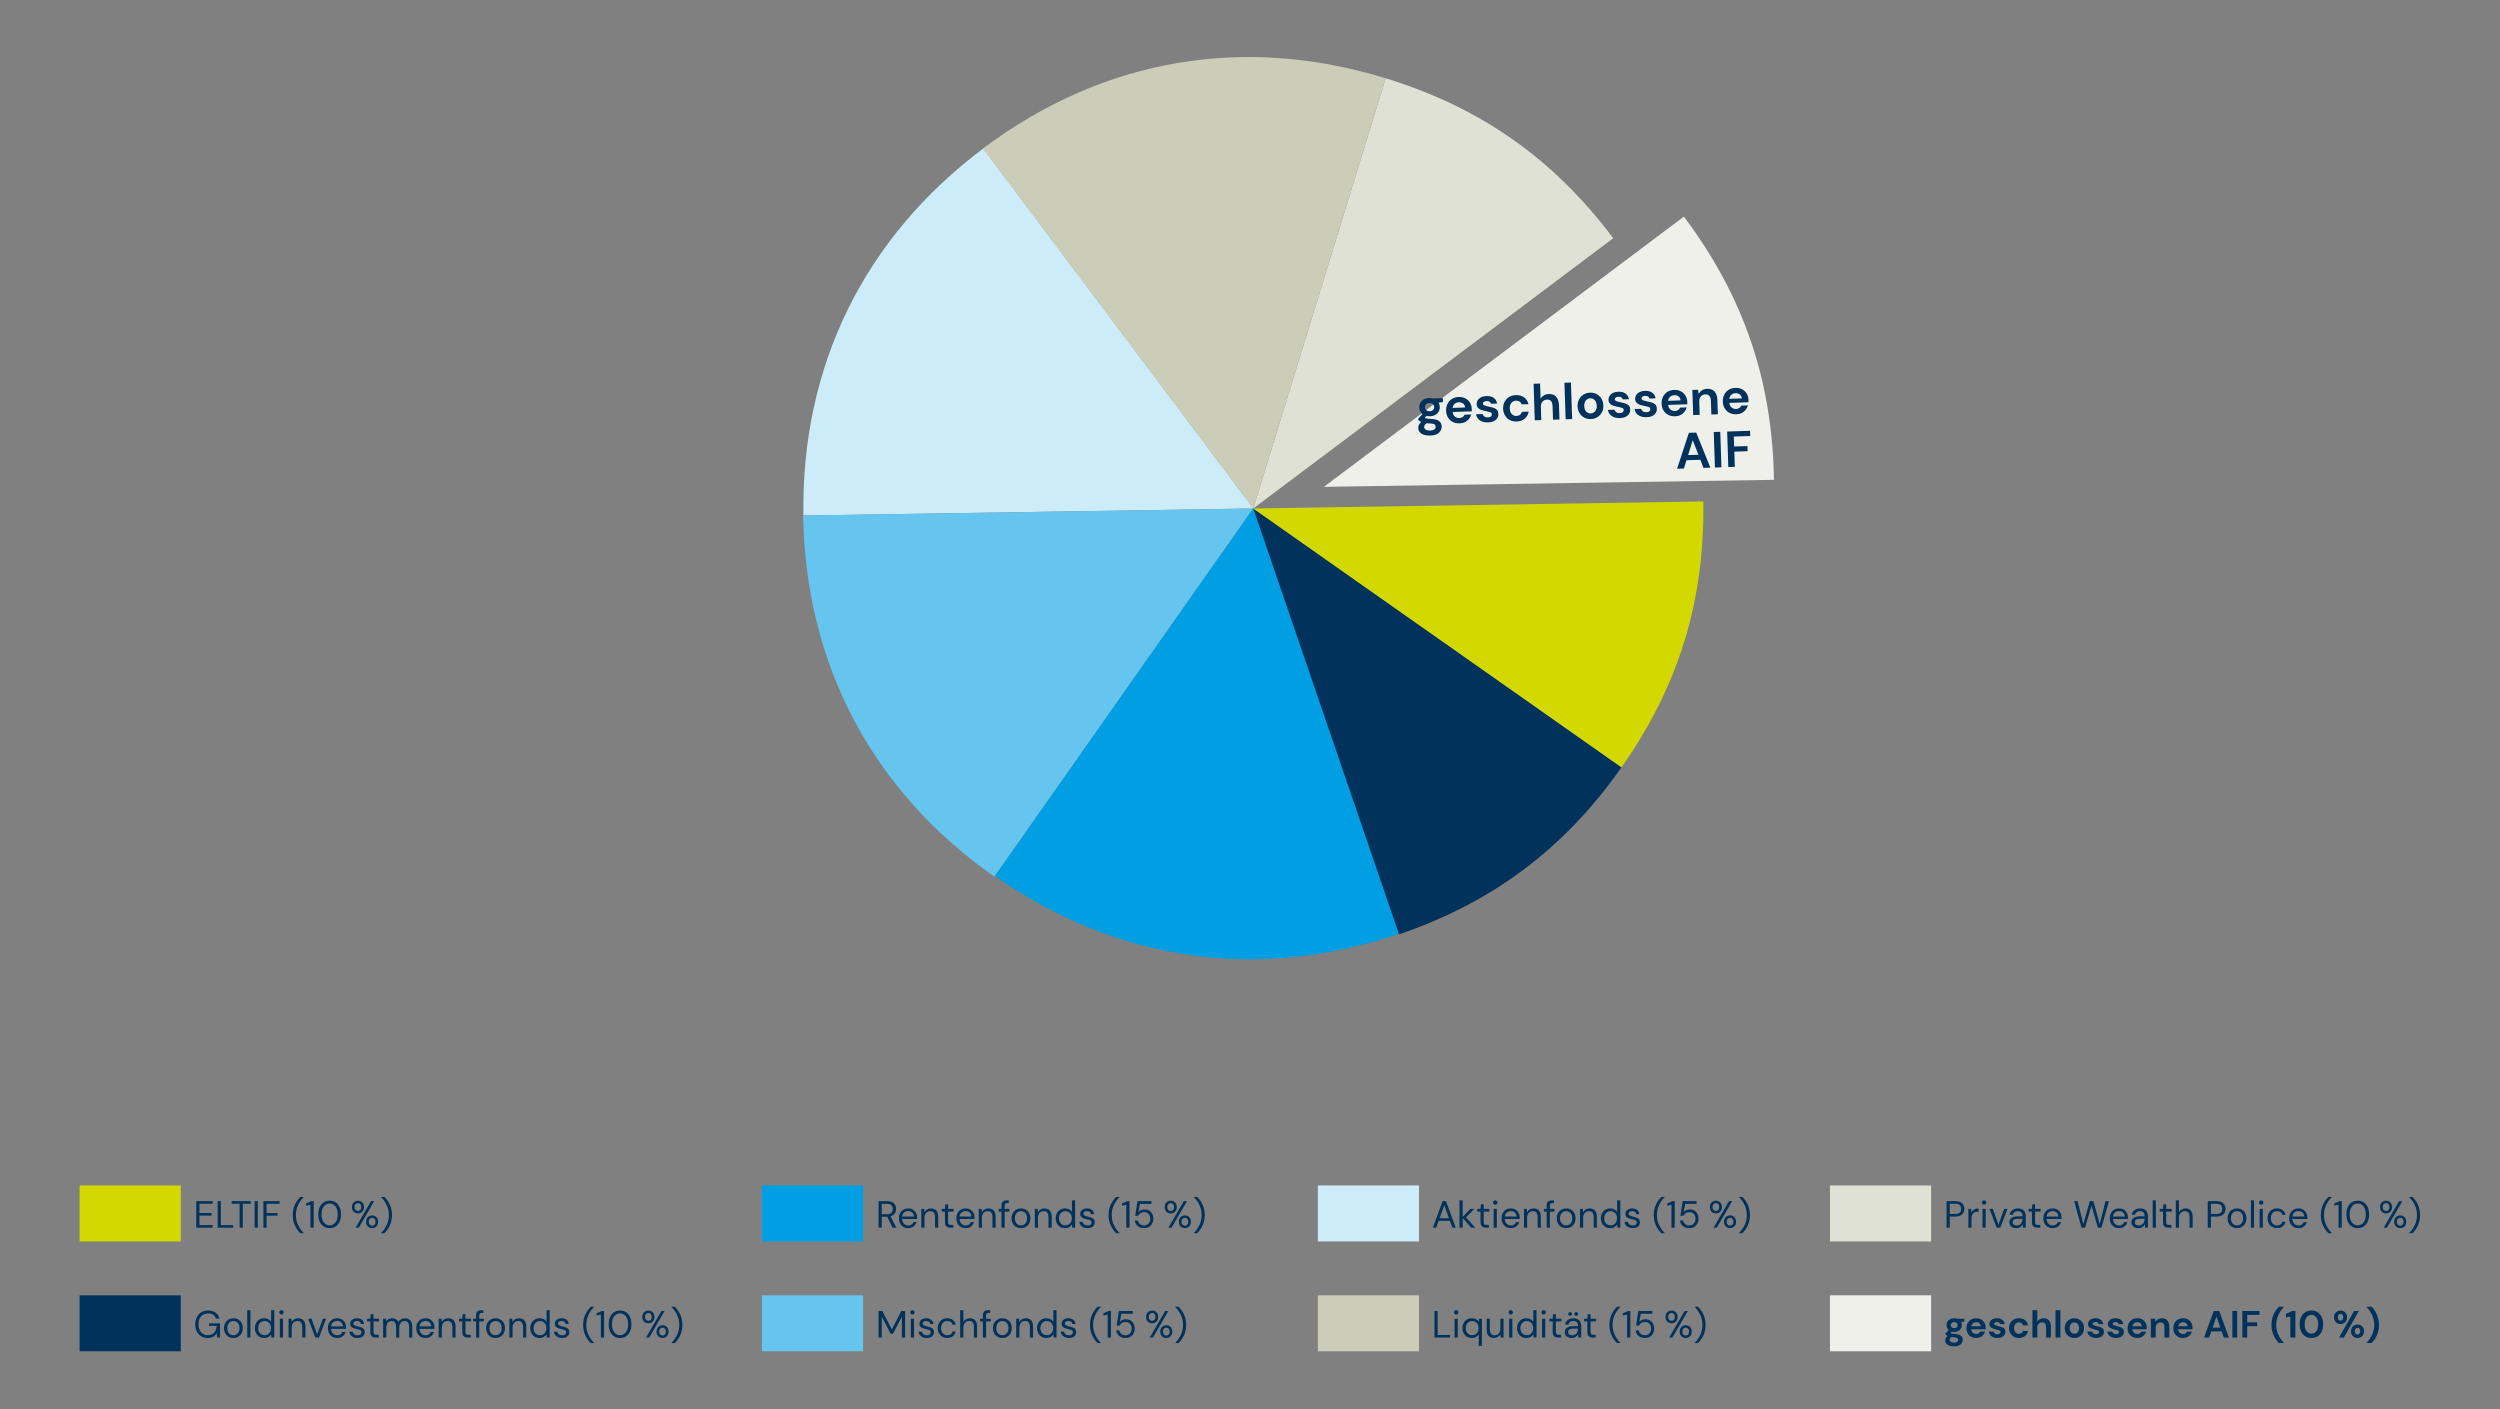 <?xml version="1.0" encoding="UTF-8"?>
<svg id="Pfade" xmlns="http://www.w3.org/2000/svg" viewBox="0 0 3200 1804">
  <rect x="0" y="0" width="3200" height="1804" fill="#808080" stroke="none"/>
  <defs>
    <style>
      .cls-1 {
        fill: #e0e1d5;
      }

      .cls-2 {
        fill: #ccecf9;
      }

      .cls-3 {
        fill: #d3d800;
      }

      .cls-4 {
        fill: #cbcdb9;
      }

      .cls-5 {
        fill: #00325b;
      }

      .cls-6 {
        fill: #009ee3;
      }

      .cls-7 {
        fill: #eff0ea;
      }

      .cls-8 {
        fill: #66c5ee;
      }
    </style>
  </defs>
  <g>
    <rect class="cls-2" x="1686.85" y="1517.41" width="129.51" height="71.65"/>
    <g>
      <path class="cls-5" d="M1834.01,1571.45l12.53-34h4.32l12.48,34h-4.32l-3.11-8.74h-14.47l-3.16,8.74h-4.27ZM1842.65,1559.4h12.04l-6.02-16.8-6.02,16.8Z"/>
      <path class="cls-5" d="M1868.15,1571.45v-34.97h4.08v21.03l9.86-10.15h5l-10.68,10.88,12.04,13.21h-5.2l-11.02-12.48v12.48h-4.08Z"/>
      <path class="cls-5" d="M1902.14,1571.45c-2.2,0-3.93-.53-5.2-1.6s-1.89-2.99-1.89-5.78v-13.26h-4.18v-3.45h4.18l.53-5.78h3.55v5.78h7.09v3.45h-7.09v13.26c0,1.52.31,2.55.92,3.08s1.7.8,3.25.8h2.53v3.5h-3.69Z"/>
      <path class="cls-5" d="M1913.9,1542.02c-.81,0-1.48-.27-2.02-.8s-.8-1.21-.8-2.02.27-1.42.8-1.94c.53-.52,1.21-.78,2.02-.78s1.44.26,1.99.78c.55.52.83,1.17.83,1.94s-.28,1.48-.83,2.02c-.55.53-1.21.8-1.99.8ZM1911.86,1571.45v-24.09h4.08v24.09h-4.08Z"/>
      <path class="cls-5" d="M1933.86,1572.03c-2.3,0-4.34-.53-6.12-1.58-1.78-1.05-3.18-2.52-4.2-4.39-1.02-1.88-1.53-4.1-1.53-6.65s.5-4.74,1.51-6.63c1-1.89,2.4-3.37,4.2-4.42s3.88-1.58,6.24-1.58,4.35.53,6.05,1.58c1.7,1.05,3,2.44,3.91,4.15s1.36,3.56,1.36,5.54c0,.36,0,.71-.02,1.07-.02.36-.02.76-.02,1.21h-19.18c.1,1.85.53,3.38,1.29,4.59.76,1.21,1.72,2.13,2.87,2.74,1.15.62,2.37.92,3.67.92,1.68,0,3.09-.39,4.22-1.17,1.13-.78,1.96-1.83,2.48-3.16h4.03c-.65,2.23-1.89,4.09-3.71,5.56-1.83,1.47-4.17,2.21-7.02,2.21ZM1933.86,1550.22c-1.94,0-3.67.59-5.17,1.77-1.5,1.18-2.37,2.91-2.6,5.17h15.15c-.1-2.17-.84-3.87-2.23-5.1-1.39-1.23-3.11-1.85-5.15-1.85Z"/>
      <path class="cls-5" d="M1950.66,1571.45v-24.09h3.69l.24,4.32c.78-1.52,1.89-2.72,3.35-3.59s3.11-1.31,4.95-1.31c2.85,0,5.12.87,6.82,2.6,1.7,1.73,2.55,4.4,2.55,7.99v14.08h-4.08v-13.65c0-5.02-2.07-7.53-6.22-7.53-2.07,0-3.8.75-5.17,2.26-1.38,1.51-2.06,3.65-2.06,6.44v12.48h-4.08Z"/>
      <path class="cls-5" d="M1979.75,1571.45v-20.64h-3.64v-3.45h3.64v-4.18c0-2.33.58-4.03,1.75-5.1,1.17-1.07,2.87-1.6,5.1-1.6h2.43v3.5h-1.8c-1.23,0-2.11.25-2.62.75s-.78,1.35-.78,2.55v4.08h5.92v3.45h-5.92v20.64h-4.08Z"/>
      <path class="cls-5" d="M2004.62,1572.03c-2.27,0-4.31-.52-6.12-1.55-1.81-1.04-3.25-2.5-4.3-4.39-1.05-1.89-1.58-4.12-1.58-6.68s.53-4.78,1.6-6.68c1.07-1.89,2.52-3.36,4.35-4.39s3.88-1.55,6.14-1.55,4.31.52,6.12,1.55c1.81,1.04,3.25,2.5,4.3,4.39,1.05,1.89,1.58,4.12,1.58,6.68s-.53,4.78-1.6,6.68c-1.07,1.89-2.52,3.36-4.35,4.39-1.83,1.04-3.88,1.55-6.14,1.55ZM2004.62,1568.53c1.39,0,2.69-.34,3.88-1.02,1.2-.68,2.17-1.7,2.91-3.06.75-1.36,1.12-3.04,1.12-5.05s-.36-3.69-1.09-5.05c-.73-1.36-1.69-2.38-2.89-3.06-1.2-.68-2.48-1.02-3.84-1.02s-2.69.34-3.88,1.02c-1.2.68-2.17,1.7-2.91,3.06-.75,1.36-1.12,3.04-1.12,5.05s.37,3.69,1.12,5.05c.74,1.36,1.71,2.38,2.89,3.06,1.18.68,2.45,1.02,3.81,1.02Z"/>
      <path class="cls-5" d="M2022.39,1571.45v-24.09h3.69l.24,4.32c.78-1.52,1.89-2.72,3.35-3.59s3.11-1.31,4.95-1.31c2.85,0,5.12.87,6.82,2.6,1.7,1.73,2.55,4.4,2.55,7.99v14.08h-4.08v-13.65c0-5.02-2.07-7.53-6.22-7.53-2.07,0-3.8.75-5.17,2.26-1.38,1.51-2.06,3.65-2.06,6.44v12.48h-4.08Z"/>
      <path class="cls-5" d="M2061.1,1572.03c-2.4,0-4.49-.55-6.29-1.65s-3.19-2.61-4.18-4.52c-.99-1.91-1.48-4.08-1.48-6.51s.5-4.59,1.51-6.48c1-1.89,2.4-3.38,4.18-4.47,1.78-1.08,3.88-1.63,6.31-1.63,1.97,0,3.72.41,5.25,1.21,1.52.81,2.7,1.94,3.54,3.4v-14.91h4.08v34.97h-3.69l-.39-3.98c-.78,1.17-1.89,2.22-3.35,3.16-1.46.94-3.29,1.41-5.49,1.41ZM2061.54,1568.49c1.62,0,3.05-.38,4.3-1.14,1.25-.76,2.22-1.82,2.91-3.18.7-1.36,1.04-2.95,1.04-4.76s-.35-3.4-1.04-4.76c-.7-1.36-1.67-2.42-2.91-3.18-1.25-.76-2.68-1.14-4.3-1.14s-3,.38-4.25,1.14c-1.25.76-2.22,1.82-2.91,3.18-.7,1.36-1.04,2.95-1.04,4.76s.35,3.4,1.04,4.76c.7,1.36,1.67,2.42,2.91,3.18,1.25.76,2.66,1.14,4.25,1.14Z"/>
      <path class="cls-5" d="M2089.9,1572.03c-2.88,0-5.28-.73-7.19-2.19s-3.03-3.43-3.35-5.92h4.18c.26,1.26.93,2.36,2.02,3.28,1.08.92,2.55,1.38,4.39,1.38,1.72,0,2.98-.36,3.79-1.09s1.21-1.59,1.21-2.6c0-1.46-.53-2.43-1.58-2.91-1.05-.49-2.53-.92-4.44-1.31-1.3-.26-2.59-.63-3.89-1.12-1.29-.49-2.38-1.17-3.25-2.06-.87-.89-1.31-2.06-1.31-3.52,0-2.1.78-3.83,2.36-5.17,1.57-1.34,3.7-2.02,6.39-2.02s4.65.64,6.29,1.92c1.63,1.28,2.58,3.1,2.84,5.46h-4.03c-.16-1.23-.69-2.19-1.58-2.89-.89-.7-2.08-1.04-3.57-1.04s-2.58.31-3.38.92c-.79.62-1.19,1.42-1.19,2.43s.51,1.73,1.53,2.28c1.02.55,2.4,1.02,4.15,1.41,1.49.32,2.91.72,4.25,1.19,1.34.47,2.44,1.17,3.3,2.09.86.92,1.29,2.26,1.29,4.01.03,2.17-.79,3.96-2.45,5.37-1.67,1.41-3.93,2.11-6.77,2.11Z"/>
      <path class="cls-5" d="M2126.52,1578.49c-1.75-1.68-3.37-3.68-4.86-6s-2.68-4.92-3.57-7.82c-.89-2.9-1.34-6.03-1.34-9.4s.45-6.5,1.34-9.4c.89-2.9,2.08-5.5,3.57-7.82,1.49-2.31,3.11-4.31,4.86-6h4.18v.39c-2.98,2.91-5.37,6.32-7.16,10.22-1.8,3.9-2.7,8.1-2.7,12.6s.91,8.7,2.72,12.6c1.81,3.9,4.19,7.31,7.14,10.22v.39h-4.18Z"/>
      <path class="cls-5" d="M2139.48,1571.45v-29.43l-5.49,1.21v-2.82l6.85-2.96h2.77v34h-4.13Z"/>
      <path class="cls-5" d="M2162.36,1572.03c-2.33,0-4.35-.42-6.07-1.26-1.72-.84-3.08-2-4.1-3.47-1.02-1.47-1.64-3.15-1.87-5.03h3.98c.39,1.88,1.29,3.39,2.72,4.54,1.42,1.15,3.22,1.72,5.39,1.72,1.62,0,3.01-.38,4.18-1.14,1.17-.76,2.06-1.79,2.7-3.08.63-1.29.95-2.74.95-4.32,0-2.53-.71-4.56-2.14-6.12-1.43-1.55-3.27-2.33-5.54-2.33-1.88,0-3.48.42-4.81,1.26-1.33.84-2.3,1.94-2.91,3.3h-3.89l2.91-18.65h17.82v3.54h-14.67l-1.99,10.34c.78-.94,1.85-1.72,3.23-2.33,1.38-.61,2.95-.92,4.74-.92,2.23,0,4.18.52,5.85,1.55,1.67,1.04,2.97,2.45,3.91,4.23.94,1.78,1.41,3.8,1.41,6.07s-.46,4.18-1.38,6.02c-.92,1.85-2.27,3.32-4.03,4.42s-3.89,1.65-6.39,1.65Z"/>
      <path class="cls-5" d="M2196.35,1553.24c-1.46,0-2.78-.33-3.96-1-1.18-.66-2.11-1.6-2.79-2.82-.68-1.21-1.02-2.66-1.02-4.35s.35-3.13,1.04-4.35c.7-1.21,1.63-2.15,2.82-2.82,1.18-.66,2.5-1,3.96-1s2.77.33,3.93,1c1.17.66,2.09,1.6,2.77,2.82.68,1.21,1.02,2.66,1.02,4.35s-.35,3.13-1.04,4.35c-.7,1.21-1.63,2.15-2.79,2.82-1.17.66-2.48,1-3.93,1ZM2196.35,1550.08c1.13,0,2.13-.42,2.99-1.26.86-.84,1.29-2.09,1.29-3.74s-.42-2.95-1.26-3.81c-.84-.86-1.83-1.29-2.96-1.29s-2.15.43-3.04,1.29c-.89.86-1.34,2.13-1.34,3.81s.44,2.9,1.31,3.74c.87.84,1.88,1.26,3.01,1.26ZM2193.34,1571.45l19.77-34h4.08l-19.77,34h-4.08ZM2214.52,1572.03c-1.46,0-2.78-.33-3.96-1-1.18-.66-2.11-1.6-2.79-2.82-.68-1.21-1.02-2.66-1.02-4.35s.35-3.13,1.04-4.35,1.63-2.15,2.79-2.82c1.17-.66,2.48-1,3.93-1s2.77.33,3.93,1c1.17.66,2.09,1.6,2.77,2.82s1.02,2.66,1.02,4.35-.34,3.13-1.02,4.35-1.6,2.15-2.77,2.82c-1.17.66-2.48,1-3.93,1ZM2214.47,1568.87c1.17,0,2.18-.42,3.04-1.26.86-.84,1.29-2.09,1.29-3.74s-.42-2.95-1.26-3.79-1.84-1.26-3.01-1.26-2.14.42-3.01,1.26c-.88.84-1.31,2.1-1.31,3.79s.43,2.9,1.29,3.74c.86.84,1.85,1.26,2.99,1.26Z"/>
      <path class="cls-5" d="M2226.03,1578.49v-.39c2.95-2.91,5.33-6.32,7.16-10.22s2.74-8.1,2.74-12.6-.91-8.7-2.72-12.6c-1.81-3.9-4.19-7.31-7.14-10.22v-.39h4.13c1.78,1.68,3.41,3.68,4.88,6,1.47,2.32,2.65,4.92,3.54,7.82.89,2.9,1.34,6.03,1.34,9.4s-.45,6.5-1.34,9.4c-.89,2.9-2.07,5.5-3.54,7.82-1.47,2.31-3.1,4.31-4.88,6h-4.18Z"/>
    </g>
  </g>
  <g>
    <rect class="cls-3" x="101.91" y="1517.41" width="129.51" height="71.65"/>
    <g>
      <path class="cls-5" d="M251.2,1571.45v-34h21.03v3.35h-16.95v11.85h15.49v3.3h-15.49v12.14h16.95v3.35h-21.03Z"/>
      <path class="cls-5" d="M278.59,1571.45v-34h4.08v30.74h15.83v3.25h-19.91Z"/>
      <path class="cls-5" d="M306.67,1571.45v-30.65h-10.15v-3.35h24.38v3.35h-10.15v30.65h-4.08Z"/>
      <path class="cls-5" d="M325.9,1571.45v-34h4.08v34h-4.08Z"/>
      <path class="cls-5" d="M337.16,1571.45v-34h20.69v3.35h-16.61v11.95h14.13v3.3h-14.13v15.4h-4.08Z"/>
      <path class="cls-5" d="M384.42,1578.49c-1.75-1.68-3.37-3.68-4.86-6s-2.68-4.92-3.57-7.82c-.89-2.9-1.33-6.03-1.33-9.4s.44-6.5,1.33-9.4c.89-2.9,2.08-5.5,3.57-7.82,1.49-2.31,3.11-4.31,4.86-6h4.18v.39c-2.98,2.91-5.37,6.32-7.16,10.22-1.8,3.9-2.7,8.1-2.7,12.6s.91,8.7,2.72,12.6c1.81,3.9,4.19,7.31,7.14,10.22v.39h-4.18Z"/>
      <path class="cls-5" d="M397.39,1571.45v-29.43l-5.49,1.21v-2.82l6.85-2.96h2.77v34h-4.13Z"/>
      <path class="cls-5" d="M421.96,1572.03c-3.01,0-5.61-.74-7.79-2.21-2.19-1.47-3.86-3.53-5.03-6.17-1.17-2.64-1.75-5.71-1.75-9.2s.58-6.56,1.75-9.2,2.84-4.69,5.03-6.17c2.19-1.47,4.78-2.21,7.79-2.21s5.6.74,7.77,2.21c2.17,1.47,3.84,3.53,5,6.17s1.75,5.71,1.75,9.2-.58,6.56-1.75,9.2c-1.17,2.64-2.83,4.7-5,6.17-2.17,1.47-4.76,2.21-7.77,2.21ZM421.96,1568.44c1.97,0,3.75-.56,5.32-1.68,1.57-1.12,2.8-2.72,3.69-4.81.89-2.09,1.34-4.59,1.34-7.5s-.45-5.41-1.34-7.48c-.89-2.07-2.12-3.67-3.69-4.78-1.57-1.12-3.34-1.68-5.32-1.68s-3.79.56-5.34,1.68c-1.55,1.12-2.79,2.71-3.69,4.78-.91,2.07-1.36,4.57-1.36,7.48s.45,5.42,1.36,7.5c.91,2.09,2.14,3.69,3.69,4.81s3.33,1.68,5.34,1.68Z"/>
      <path class="cls-5" d="M458.19,1553.24c-1.46,0-2.78-.33-3.96-1-1.18-.66-2.11-1.6-2.79-2.82-.68-1.21-1.02-2.66-1.02-4.35s.35-3.13,1.04-4.35c.7-1.21,1.63-2.15,2.82-2.82,1.18-.66,2.5-1,3.96-1s2.77.33,3.93,1c1.17.66,2.09,1.6,2.77,2.82.68,1.21,1.02,2.66,1.02,4.35s-.35,3.13-1.04,4.35c-.7,1.21-1.63,2.15-2.79,2.82-1.17.66-2.48,1-3.93,1ZM458.19,1550.08c1.13,0,2.13-.42,2.99-1.26.86-.84,1.29-2.09,1.29-3.74s-.42-2.95-1.26-3.81c-.84-.86-1.83-1.29-2.96-1.29s-2.14.43-3.04,1.29c-.89.86-1.34,2.13-1.34,3.81s.44,2.9,1.31,3.74c.87.84,1.88,1.26,3.01,1.26ZM455.18,1571.45l19.77-34h4.08l-19.77,34h-4.08ZM476.35,1572.03c-1.46,0-2.78-.33-3.96-1-1.18-.66-2.11-1.6-2.79-2.82s-1.02-2.66-1.02-4.35.35-3.13,1.04-4.35c.7-1.21,1.63-2.15,2.79-2.82,1.17-.66,2.48-1,3.93-1s2.77.33,3.93,1c1.17.66,2.09,1.6,2.77,2.82s1.02,2.66,1.02,4.35-.34,3.13-1.02,4.35-1.6,2.15-2.77,2.82-2.48,1-3.93,1ZM476.3,1568.87c1.17,0,2.18-.42,3.04-1.26.86-.84,1.29-2.09,1.29-3.74s-.42-2.95-1.26-3.79-1.85-1.26-3.01-1.26-2.14.42-3.01,1.26-1.31,2.1-1.31,3.79.43,2.9,1.29,3.74c.86.84,1.85,1.26,2.99,1.26Z"/>
      <path class="cls-5" d="M487.86,1578.49v-.39c2.95-2.91,5.33-6.32,7.16-10.22s2.74-8.1,2.74-12.6-.91-8.7-2.72-12.6c-1.81-3.9-4.19-7.31-7.14-10.22v-.39h4.13c1.78,1.68,3.41,3.68,4.88,6,1.47,2.32,2.65,4.92,3.54,7.82.89,2.9,1.34,6.03,1.34,9.4s-.45,6.5-1.34,9.4c-.89,2.9-2.07,5.5-3.54,7.82-1.47,2.31-3.1,4.31-4.88,6h-4.18Z"/>
    </g>
  </g>
  <g>
    <rect class="cls-8" x="975.26" y="1658" width="129.51" height="71.65"/>
    <g>
      <path class="cls-5" d="M1124.56,1712.04v-34h4.76l12.24,23.7,12.14-23.7h4.81v34h-4.08v-26.71l-11.36,21.85h-3.06l-11.36-21.81v26.66h-4.08Z"/>
      <path class="cls-5" d="M1167.92,1682.61c-.81,0-1.48-.27-2.02-.8-.54-.53-.8-1.21-.8-2.02s.27-1.42.8-1.94c.53-.52,1.21-.78,2.02-.78s1.44.26,1.99.78c.55.52.83,1.17.83,1.94s-.28,1.48-.83,2.02-1.21.8-1.99.8ZM1165.88,1712.04v-24.09h4.08v24.09h-4.08Z"/>
      <path class="cls-5" d="M1186.28,1712.62c-2.88,0-5.28-.73-7.19-2.19-1.91-1.46-3.03-3.43-3.35-5.92h4.18c.26,1.26.93,2.36,2.02,3.28,1.08.92,2.55,1.38,4.4,1.38,1.71,0,2.98-.36,3.79-1.09.81-.73,1.21-1.59,1.21-2.6,0-1.46-.53-2.43-1.58-2.91-1.05-.49-2.53-.92-4.44-1.31-1.3-.26-2.59-.63-3.89-1.12-1.3-.49-2.38-1.17-3.25-2.06-.87-.89-1.31-2.06-1.31-3.52,0-2.1.79-3.83,2.36-5.17,1.57-1.34,3.7-2.02,6.39-2.02s4.65.64,6.29,1.92,2.58,3.1,2.84,5.46h-4.03c-.16-1.23-.69-2.19-1.58-2.89-.89-.7-2.08-1.04-3.57-1.04s-2.58.31-3.38.92c-.79.62-1.19,1.42-1.19,2.43s.51,1.73,1.53,2.28c1.02.55,2.4,1.02,4.15,1.41,1.49.32,2.91.72,4.25,1.19,1.34.47,2.44,1.17,3.3,2.09s1.29,2.26,1.29,4.01c.03,2.17-.79,3.96-2.45,5.37-1.67,1.41-3.93,2.11-6.78,2.11Z"/>
      <path class="cls-5" d="M1212.41,1712.62c-2.3,0-4.36-.53-6.19-1.58-1.83-1.05-3.27-2.53-4.32-4.42-1.05-1.89-1.58-4.1-1.58-6.63s.53-4.74,1.58-6.63c1.05-1.89,2.49-3.37,4.32-4.42s3.89-1.58,6.19-1.58c2.85,0,5.25.75,7.21,2.23,1.96,1.49,3.2,3.48,3.72,5.97h-4.18c-.32-1.49-1.12-2.65-2.38-3.47-1.26-.83-2.74-1.24-4.42-1.24-1.36,0-2.64.34-3.84,1.02-1.2.68-2.17,1.7-2.91,3.06-.75,1.36-1.12,3.04-1.12,5.05s.37,3.69,1.12,5.05c.74,1.36,1.71,2.39,2.91,3.08,1.2.7,2.48,1.04,3.84,1.04,1.68,0,3.16-.41,4.42-1.24,1.26-.83,2.05-2,2.38-3.52h4.18c-.49,2.43-1.72,4.4-3.69,5.92-1.98,1.52-4.39,2.28-7.24,2.28Z"/>
      <path class="cls-5" d="M1229.02,1712.04v-34.97h4.08v15.01c.81-1.49,1.96-2.65,3.45-3.47,1.49-.83,3.11-1.24,4.86-1.24,2.78,0,5.02.87,6.7,2.6,1.68,1.73,2.53,4.4,2.53,7.99v14.08h-4.03v-13.65c0-5.02-2.02-7.53-6.07-7.53-2.11,0-3.87.75-5.29,2.26-1.42,1.51-2.14,3.65-2.14,6.44v12.48h-4.08Z"/>
      <path class="cls-5" d="M1258.11,1712.04v-20.64h-3.64v-3.45h3.64v-4.18c0-2.33.58-4.03,1.75-5.1,1.17-1.07,2.87-1.6,5.1-1.6h2.43v3.5h-1.8c-1.23,0-2.1.25-2.62.75-.52.5-.78,1.35-.78,2.55v4.08h5.92v3.45h-5.92v20.64h-4.08Z"/>
      <path class="cls-5" d="M1282.98,1712.62c-2.27,0-4.31-.52-6.12-1.55-1.81-1.04-3.25-2.5-4.3-4.39-1.05-1.89-1.58-4.12-1.58-6.68s.53-4.78,1.6-6.68c1.07-1.89,2.52-3.36,4.35-4.39,1.83-1.04,3.88-1.55,6.14-1.55s4.31.52,6.12,1.55,3.25,2.5,4.3,4.39c1.05,1.89,1.58,4.12,1.58,6.68s-.53,4.78-1.6,6.68c-1.07,1.89-2.52,3.36-4.35,4.39-1.83,1.04-3.88,1.55-6.14,1.55ZM1282.98,1709.13c1.39,0,2.69-.34,3.88-1.02,1.2-.68,2.17-1.7,2.91-3.06.74-1.36,1.12-3.04,1.12-5.05s-.37-3.69-1.09-5.05c-.73-1.36-1.69-2.38-2.89-3.06-1.2-.68-2.48-1.02-3.84-1.02s-2.69.34-3.89,1.02c-1.2.68-2.17,1.7-2.91,3.06-.74,1.36-1.12,3.04-1.12,5.05s.37,3.69,1.12,5.05c.74,1.36,1.71,2.38,2.89,3.06,1.18.68,2.45,1.02,3.81,1.02Z"/>
      <path class="cls-5" d="M1300.75,1712.04v-24.09h3.69l.24,4.32c.78-1.52,1.89-2.72,3.35-3.59,1.46-.87,3.11-1.31,4.95-1.31,2.85,0,5.12.87,6.82,2.6,1.7,1.73,2.55,4.4,2.55,7.99v14.08h-4.08v-13.65c0-5.02-2.07-7.53-6.22-7.53-2.07,0-3.8.75-5.17,2.26-1.38,1.51-2.06,3.65-2.06,6.44v12.48h-4.08Z"/>
      <path class="cls-5" d="M1339.46,1712.62c-2.4,0-4.49-.55-6.29-1.65s-3.19-2.61-4.18-4.52c-.99-1.91-1.48-4.08-1.48-6.51s.5-4.59,1.51-6.48c1-1.89,2.4-3.38,4.18-4.47,1.78-1.08,3.89-1.63,6.31-1.63,1.97,0,3.72.41,5.25,1.21,1.52.81,2.7,1.94,3.54,3.4v-14.91h4.08v34.97h-3.69l-.39-3.98c-.78,1.17-1.89,2.22-3.35,3.16-1.46.94-3.29,1.41-5.49,1.41ZM1339.9,1709.08c1.62,0,3.05-.38,4.3-1.14,1.25-.76,2.22-1.82,2.91-3.18.7-1.36,1.04-2.95,1.04-4.76s-.35-3.4-1.04-4.76c-.7-1.36-1.67-2.42-2.91-3.18-1.25-.76-2.68-1.14-4.3-1.14s-3,.38-4.25,1.14c-1.25.76-2.22,1.82-2.91,3.18-.7,1.36-1.04,2.95-1.04,4.76s.35,3.4,1.04,4.76c.7,1.36,1.67,2.42,2.91,3.18s2.66,1.14,4.25,1.14Z"/>
      <path class="cls-5" d="M1368.26,1712.62c-2.88,0-5.28-.73-7.19-2.19s-3.03-3.43-3.35-5.92h4.18c.26,1.26.93,2.36,2.02,3.28,1.08.92,2.55,1.38,4.4,1.38,1.72,0,2.98-.36,3.79-1.09.81-.73,1.21-1.59,1.21-2.6,0-1.46-.53-2.43-1.58-2.91-1.05-.49-2.53-.92-4.44-1.31-1.29-.26-2.59-.63-3.88-1.12-1.29-.49-2.38-1.17-3.25-2.06-.88-.89-1.31-2.06-1.31-3.52,0-2.1.78-3.83,2.36-5.17,1.57-1.34,3.7-2.02,6.39-2.02s4.65.64,6.29,1.92c1.63,1.28,2.58,3.1,2.84,5.46h-4.03c-.16-1.23-.69-2.19-1.58-2.89-.89-.7-2.08-1.04-3.57-1.04s-2.58.31-3.38.92c-.79.62-1.19,1.42-1.19,2.43s.51,1.73,1.53,2.28c1.02.55,2.4,1.02,4.15,1.41,1.49.32,2.91.72,4.25,1.19,1.34.47,2.45,1.17,3.3,2.09s1.29,2.26,1.29,4.01c.03,2.17-.79,3.96-2.45,5.37-1.67,1.41-3.93,2.11-6.77,2.11Z"/>
      <path class="cls-5" d="M1404.88,1719.08c-1.75-1.68-3.37-3.68-4.86-6-1.49-2.31-2.68-4.92-3.57-7.82-.89-2.9-1.33-6.03-1.33-9.4s.44-6.5,1.33-9.4c.89-2.9,2.08-5.5,3.57-7.82,1.49-2.31,3.11-4.31,4.86-6h4.18v.39c-2.98,2.91-5.37,6.32-7.16,10.22-1.8,3.9-2.7,8.1-2.7,12.6s.91,8.7,2.72,12.6c1.81,3.9,4.19,7.31,7.14,10.22v.39h-4.18Z"/>
      <path class="cls-5" d="M1417.84,1712.04v-29.43l-5.49,1.21v-2.82l6.85-2.96h2.77v34h-4.13Z"/>
      <path class="cls-5" d="M1440.72,1712.62c-2.33,0-4.36-.42-6.07-1.26-1.72-.84-3.08-2-4.1-3.47-1.02-1.47-1.64-3.15-1.87-5.03h3.98c.39,1.88,1.29,3.39,2.72,4.54,1.42,1.15,3.22,1.72,5.39,1.72,1.62,0,3.01-.38,4.18-1.14,1.17-.76,2.06-1.79,2.7-3.08.63-1.29.95-2.74.95-4.32,0-2.53-.71-4.56-2.14-6.12-1.42-1.55-3.27-2.33-5.54-2.33-1.88,0-3.48.42-4.81,1.26-1.33.84-2.3,1.94-2.91,3.3h-3.89l2.91-18.65h17.82v3.54h-14.67l-1.99,10.34c.78-.94,1.85-1.72,3.23-2.33,1.38-.61,2.95-.92,4.73-.92,2.23,0,4.18.52,5.85,1.55,1.67,1.04,2.97,2.45,3.91,4.23.94,1.78,1.41,3.8,1.41,6.07s-.46,4.18-1.38,6.02c-.92,1.85-2.27,3.32-4.03,4.42-1.77,1.1-3.89,1.65-6.39,1.65Z"/>
      <path class="cls-5" d="M1474.71,1693.83c-1.46,0-2.78-.33-3.96-1-1.18-.66-2.11-1.6-2.79-2.82-.68-1.21-1.02-2.66-1.02-4.35s.35-3.13,1.04-4.35c.7-1.21,1.63-2.15,2.82-2.82,1.18-.66,2.5-1,3.96-1s2.77.33,3.93,1c1.17.66,2.09,1.6,2.77,2.82.68,1.21,1.02,2.66,1.02,4.35s-.35,3.13-1.04,4.35c-.7,1.21-1.63,2.15-2.79,2.82-1.17.66-2.48,1-3.93,1ZM1474.71,1690.67c1.13,0,2.13-.42,2.99-1.26.86-.84,1.29-2.09,1.29-3.74s-.42-2.95-1.26-3.81c-.84-.86-1.83-1.29-2.96-1.29s-2.15.43-3.04,1.29c-.89.86-1.34,2.13-1.34,3.81s.44,2.9,1.31,3.74c.88.84,1.88,1.26,3.01,1.26ZM1471.7,1712.04l19.77-34h4.08l-19.77,34h-4.08ZM1492.88,1712.62c-1.46,0-2.78-.33-3.96-1s-2.11-1.6-2.79-2.82c-.68-1.21-1.02-2.66-1.02-4.35s.35-3.13,1.04-4.35c.7-1.21,1.63-2.15,2.79-2.82,1.17-.66,2.48-1,3.93-1s2.77.33,3.93,1c1.17.66,2.09,1.6,2.77,2.82.68,1.21,1.02,2.66,1.02,4.35s-.34,3.13-1.02,4.35c-.68,1.21-1.6,2.15-2.77,2.82s-2.48,1-3.93,1ZM1492.83,1709.47c1.17,0,2.18-.42,3.04-1.26.86-.84,1.29-2.09,1.29-3.74s-.42-2.95-1.26-3.79c-.84-.84-1.85-1.26-3.01-1.26s-2.14.42-3.01,1.26c-.87.84-1.31,2.1-1.31,3.79s.43,2.9,1.29,3.74c.86.84,1.85,1.26,2.99,1.26Z"/>
      <path class="cls-5" d="M1504.39,1719.08v-.39c2.95-2.91,5.33-6.32,7.16-10.22s2.74-8.1,2.74-12.6-.91-8.7-2.72-12.6c-1.81-3.9-4.19-7.31-7.14-10.22v-.39h4.13c1.78,1.68,3.41,3.68,4.88,6,1.47,2.32,2.65,4.92,3.54,7.82.89,2.9,1.34,6.03,1.34,9.4s-.45,6.5-1.34,9.4c-.89,2.9-2.07,5.5-3.54,7.82-1.47,2.31-3.1,4.31-4.88,6h-4.18Z"/>
    </g>
  </g>
  <g>
    <rect class="cls-7" x="2342.33" y="1658" width="129.51" height="71.65"/>
    <g>
      <path class="cls-5" d="M2501.38,1704.85c-1.17,0-2.25-.13-3.25-.39l-1.8,1.8c.55.29,1.29.53,2.23.73.94.19,2.46.39,4.57.58,3.21.29,5.54,1.05,6.99,2.28s2.19,2.93,2.19,5.1c0,1.42-.39,2.78-1.17,4.06-.78,1.28-1.97,2.31-3.59,3.11s-3.69,1.19-6.22,1.19c-3.43,0-6.2-.64-8.31-1.92s-3.16-3.2-3.16-5.75c0-2.17,1.05-4.05,3.16-5.63-.65-.29-1.21-.6-1.67-.92-.47-.32-.88-.66-1.24-1.02v-1.12l4.23-4.47c-1.88-1.65-2.82-3.77-2.82-6.36,0-1.62.4-3.09,1.19-4.42.79-1.33,1.92-2.38,3.38-3.16,1.46-.78,3.22-1.17,5.29-1.17,1.36,0,2.62.19,3.79.58h9.13v3.79l-4.13.29c.65,1.23.97,2.59.97,4.08,0,1.62-.39,3.09-1.17,4.42-.78,1.33-1.9,2.38-3.38,3.16s-3.21,1.17-5.22,1.17ZM2495.56,1715c0,1.2.56,2.1,1.68,2.7,1.12.6,2.48.9,4.1.9s2.82-.32,3.79-.95c.97-.63,1.46-1.48,1.46-2.55,0-.87-.32-1.6-.95-2.19-.63-.58-1.89-.94-3.76-1.07-1.33-.1-2.56-.24-3.69-.44-.94.52-1.61,1.08-2.02,1.7-.41.62-.61,1.25-.61,1.89ZM2501.38,1700.09c1.26,0,2.31-.34,3.13-1.02.83-.68,1.24-1.65,1.24-2.91s-.41-2.23-1.24-2.91c-.83-.68-1.87-1.02-3.13-1.02-1.33,0-2.4.34-3.21,1.02-.81.68-1.21,1.65-1.21,2.91s.4,2.23,1.21,2.91c.81.68,1.88,1.02,3.21,1.02Z"/>
      <path class="cls-5" d="M2529.55,1712.62c-2.43,0-4.58-.52-6.46-1.55-1.88-1.04-3.35-2.49-4.42-4.37s-1.6-4.05-1.6-6.51.53-4.71,1.58-6.65c1.05-1.94,2.51-3.46,4.37-4.54,1.86-1.08,4.06-1.63,6.58-1.63,2.36,0,4.45.52,6.26,1.55,1.81,1.04,3.23,2.45,4.25,4.25,1.02,1.8,1.53,3.8,1.53,6,0,.36,0,.73-.02,1.12s-.04.79-.07,1.21h-18.31c.13,1.88.78,3.35,1.97,4.42,1.18,1.07,2.61,1.6,4.3,1.6,1.26,0,2.32-.28,3.18-.85.86-.57,1.5-1.3,1.92-2.21h6.31c-.45,1.52-1.21,2.91-2.26,4.15-1.05,1.25-2.35,2.23-3.89,2.94-1.54.71-3.28,1.07-5.22,1.07ZM2529.6,1692.42c-1.52,0-2.87.43-4.03,1.29-1.17.86-1.91,2.16-2.23,3.91h12c-.1-1.59-.68-2.85-1.75-3.79s-2.4-1.41-3.98-1.41Z"/>
      <path class="cls-5" d="M2556.85,1712.62c-2.14,0-4.02-.35-5.63-1.04-1.62-.7-2.91-1.66-3.89-2.89-.97-1.23-1.55-2.66-1.75-4.27h6.26c.19.94.72,1.74,1.58,2.4.86.66,1.97,1,3.33,1s2.36-.27,2.99-.83c.63-.55.95-1.18.95-1.89,0-1.04-.45-1.74-1.36-2.11-.91-.37-2.17-.74-3.79-1.09-1.04-.23-2.09-.5-3.16-.83s-2.05-.74-2.94-1.24c-.89-.5-1.61-1.15-2.16-1.94-.55-.79-.83-1.77-.83-2.94,0-2.14.85-3.93,2.55-5.39s4.09-2.19,7.16-2.19c2.85,0,5.12.66,6.82,1.99,1.7,1.33,2.71,3.16,3.04,5.49h-5.88c-.36-1.78-1.7-2.67-4.03-2.67-1.17,0-2.06.23-2.7.68-.63.45-.95,1.02-.95,1.7s.47,1.28,1.41,1.7c.94.42,2.19.81,3.74,1.17,1.68.39,3.23.82,4.64,1.29,1.41.47,2.53,1.17,3.38,2.09.84.92,1.26,2.24,1.26,3.96.03,1.49-.36,2.83-1.17,4.03-.81,1.2-1.97,2.14-3.5,2.82-1.52.68-3.32,1.02-5.39,1.02Z"/>
      <path class="cls-5" d="M2584.19,1712.62c-2.46,0-4.63-.53-6.51-1.6s-3.36-2.56-4.44-4.47c-1.08-1.91-1.63-4.09-1.63-6.56s.54-4.65,1.63-6.56c1.08-1.91,2.57-3.4,4.44-4.47,1.88-1.07,4.05-1.6,6.51-1.6,3.08,0,5.67.8,7.77,2.4s3.45,3.81,4.03,6.63h-6.56c-.32-1.17-.96-2.08-1.92-2.74-.96-.66-2.08-1-3.38-1-1.72,0-3.17.65-4.37,1.94-1.2,1.3-1.8,3.09-1.8,5.39s.6,4.1,1.8,5.39c1.2,1.29,2.65,1.94,4.37,1.94,1.29,0,2.42-.32,3.38-.97.96-.65,1.59-1.57,1.92-2.77h6.56c-.58,2.72-1.93,4.91-4.03,6.56-2.1,1.65-4.69,2.48-7.77,2.48Z"/>
      <path class="cls-5" d="M2601.53,1712.04v-34.97h6.22v14.57c.81-1.33,1.9-2.37,3.28-3.13s2.95-1.14,4.74-1.14c2.98,0,5.29.94,6.92,2.82,1.63,1.88,2.45,4.63,2.45,8.26v13.6h-6.17v-13.02c0-2.07-.41-3.66-1.24-4.76-.83-1.1-2.13-1.65-3.91-1.65s-3.2.62-4.35,1.85c-1.15,1.23-1.72,2.95-1.72,5.15v12.43h-6.22Z"/>
      <path class="cls-5" d="M2631.05,1712.04v-34.97h6.22v34.97h-6.22Z"/>
      <path class="cls-5" d="M2655.19,1712.62c-2.33,0-4.43-.53-6.29-1.6-1.86-1.07-3.33-2.55-4.42-4.44-1.08-1.89-1.63-4.09-1.63-6.58s.55-4.69,1.65-6.58c1.1-1.89,2.58-3.38,4.44-4.44,1.86-1.07,3.96-1.6,6.29-1.6s4.38.53,6.24,1.6c1.86,1.07,3.33,2.55,4.42,4.44,1.08,1.89,1.63,4.09,1.63,6.58s-.54,4.69-1.63,6.58c-1.09,1.89-2.57,3.38-4.44,4.44s-3.97,1.6-6.26,1.6ZM2655.19,1707.23c1.62,0,3.03-.61,4.22-1.82,1.2-1.21,1.8-3.02,1.8-5.42s-.6-4.2-1.8-5.42c-1.2-1.21-2.59-1.82-4.18-1.82s-3.07.61-4.25,1.82c-1.18,1.21-1.77,3.02-1.77,5.42s.59,4.2,1.77,5.42c1.18,1.21,2.58,1.82,4.2,1.82Z"/>
      <path class="cls-5" d="M2683.02,1712.62c-2.14,0-4.02-.35-5.63-1.04-1.62-.7-2.91-1.66-3.89-2.89-.97-1.23-1.55-2.66-1.75-4.27h6.26c.19.94.72,1.74,1.58,2.4.86.66,1.97,1,3.33,1s2.36-.27,2.99-.83c.63-.55.95-1.18.95-1.89,0-1.04-.45-1.74-1.36-2.11-.91-.37-2.17-.74-3.79-1.09-1.04-.23-2.09-.5-3.16-.83s-2.05-.74-2.94-1.24c-.89-.5-1.61-1.15-2.16-1.94-.55-.79-.83-1.77-.83-2.94,0-2.14.85-3.93,2.55-5.39s4.09-2.19,7.16-2.19c2.85,0,5.12.66,6.82,1.99,1.7,1.33,2.71,3.16,3.04,5.49h-5.88c-.36-1.78-1.7-2.67-4.03-2.67-1.17,0-2.06.23-2.7.68-.63.45-.95,1.02-.95,1.7s.47,1.28,1.41,1.7c.94.42,2.19.81,3.74,1.17,1.68.39,3.23.82,4.64,1.29,1.41.47,2.53,1.17,3.38,2.09.84.92,1.26,2.24,1.26,3.96.03,1.49-.36,2.83-1.17,4.03-.81,1.2-1.97,2.14-3.5,2.82-1.52.68-3.32,1.02-5.39,1.02Z"/>
      <path class="cls-5" d="M2708.52,1712.62c-2.14,0-4.02-.35-5.63-1.04-1.62-.7-2.91-1.66-3.89-2.89-.97-1.23-1.55-2.66-1.75-4.27h6.26c.19.94.72,1.74,1.58,2.4.86.66,1.97,1,3.33,1s2.36-.27,2.99-.83c.63-.55.95-1.18.95-1.89,0-1.04-.45-1.74-1.36-2.11-.91-.37-2.17-.74-3.79-1.09-1.04-.23-2.09-.5-3.16-.83s-2.05-.74-2.94-1.24c-.89-.5-1.61-1.15-2.16-1.94-.55-.79-.83-1.77-.83-2.94,0-2.14.85-3.93,2.55-5.39s4.09-2.19,7.16-2.19c2.85,0,5.12.66,6.82,1.99,1.7,1.33,2.71,3.16,3.04,5.49h-5.88c-.36-1.78-1.7-2.67-4.03-2.67-1.17,0-2.06.23-2.7.68-.63.45-.95,1.02-.95,1.7s.47,1.28,1.41,1.7c.94.42,2.19.81,3.74,1.17,1.68.39,3.23.82,4.64,1.29,1.41.47,2.53,1.17,3.38,2.09.84.92,1.26,2.24,1.26,3.96.03,1.49-.36,2.83-1.17,4.03-.81,1.2-1.97,2.14-3.5,2.82-1.52.68-3.32,1.02-5.39,1.02Z"/>
      <path class="cls-5" d="M2735.76,1712.62c-2.43,0-4.58-.52-6.46-1.55-1.88-1.04-3.35-2.49-4.42-4.37s-1.6-4.05-1.6-6.51.53-4.71,1.58-6.65c1.05-1.94,2.51-3.46,4.37-4.54,1.86-1.08,4.06-1.63,6.58-1.63,2.36,0,4.45.52,6.26,1.55,1.81,1.04,3.23,2.45,4.25,4.25,1.02,1.8,1.53,3.8,1.53,6,0,.36,0,.73-.02,1.12s-.04.79-.07,1.21h-18.31c.13,1.88.78,3.35,1.97,4.42,1.18,1.07,2.61,1.6,4.3,1.6,1.26,0,2.32-.28,3.18-.85.86-.57,1.5-1.3,1.92-2.21h6.31c-.45,1.52-1.21,2.91-2.26,4.15-1.05,1.25-2.35,2.23-3.89,2.94-1.54.71-3.28,1.07-5.22,1.07ZM2735.81,1692.42c-1.52,0-2.87.43-4.03,1.29-1.17.86-1.91,2.16-2.23,3.91h12c-.1-1.59-.68-2.85-1.75-3.79s-2.4-1.41-3.98-1.41Z"/>
      <path class="cls-5" d="M2753.1,1712.04v-24.09h5.49l.49,4.08c.74-1.42,1.82-2.56,3.23-3.4,1.41-.84,3.07-1.26,4.98-1.26,2.98,0,5.29.94,6.95,2.82s2.48,4.63,2.48,8.26v13.6h-6.22v-13.02c0-2.07-.42-3.66-1.26-4.76-.84-1.1-2.15-1.65-3.93-1.65s-3.18.62-4.3,1.85-1.68,2.95-1.68,5.15v12.43h-6.22Z"/>
      <path class="cls-5" d="M2794.33,1712.62c-2.43,0-4.58-.52-6.46-1.55-1.88-1.04-3.35-2.49-4.42-4.37s-1.6-4.05-1.6-6.51.53-4.71,1.58-6.65c1.05-1.94,2.51-3.46,4.37-4.54,1.86-1.08,4.06-1.63,6.58-1.63,2.36,0,4.45.52,6.26,1.55,1.81,1.04,3.23,2.45,4.25,4.25,1.02,1.8,1.53,3.8,1.53,6,0,.36,0,.73-.02,1.12s-.04.79-.07,1.21h-18.31c.13,1.88.78,3.35,1.97,4.42,1.18,1.07,2.61,1.6,4.3,1.6,1.26,0,2.32-.28,3.18-.85.86-.57,1.5-1.3,1.92-2.21h6.31c-.45,1.52-1.21,2.91-2.26,4.15-1.05,1.25-2.35,2.23-3.89,2.94-1.54.71-3.28,1.07-5.22,1.07ZM2794.38,1692.42c-1.52,0-2.87.43-4.03,1.29-1.17.86-1.91,2.16-2.23,3.91h12c-.1-1.59-.68-2.85-1.75-3.79s-2.4-1.41-3.98-1.41Z"/>
      <path class="cls-5" d="M2821.19,1712.04l12.43-34h6.99l12.43,34h-6.61l-2.72-7.87h-13.26l-2.77,7.87h-6.51ZM2832.16,1699.32h9.86l-4.95-14.13-4.91,14.13Z"/>
      <path class="cls-5" d="M2857.42,1712.04v-34h6.22v34h-6.22Z"/>
      <path class="cls-5" d="M2870.24,1712.04v-34h21.95v5h-15.74v9.52h12.72v4.9h-12.72v14.57h-6.22Z"/>
      <path class="cls-5" d="M2916.86,1719.08c-1.81-1.81-3.42-3.91-4.83-6.29-1.41-2.38-2.53-4.99-3.35-7.84-.83-2.85-1.24-5.88-1.24-9.08s.41-6.23,1.24-9.08c.83-2.85,1.94-5.46,3.35-7.84,1.41-2.38,3.02-4.48,4.83-6.29h6.22v.58c-2.91,3.08-5.23,6.55-6.95,10.42-1.72,3.87-2.57,7.94-2.57,12.21s.86,8.35,2.57,12.21c1.72,3.87,4.03,7.34,6.95,10.42v.58h-6.22Z"/>
      <path class="cls-5" d="M2931.62,1712.04v-26.91l-5.58,1.31v-4.76l8.21-3.64h3.84v34h-6.46Z"/>
      <path class="cls-5" d="M2958.63,1712.62c-3.14,0-5.83-.74-8.06-2.21-2.23-1.47-3.96-3.53-5.17-6.17-1.21-2.64-1.82-5.71-1.82-9.2s.61-6.52,1.82-9.18,2.94-4.72,5.17-6.19c2.23-1.47,4.92-2.21,8.06-2.21s5.83.74,8.06,2.21c2.23,1.47,3.96,3.54,5.17,6.19,1.21,2.66,1.82,5.71,1.82,9.18s-.61,6.56-1.82,9.2c-1.21,2.64-2.94,4.7-5.17,6.17-2.23,1.47-4.92,2.21-8.06,2.21ZM2958.63,1707.04c2.56,0,4.65-1.07,6.26-3.21,1.62-2.14,2.43-5.07,2.43-8.79s-.81-6.65-2.43-8.79c-1.62-2.14-3.71-3.21-6.26-3.21s-4.69,1.07-6.29,3.21c-1.6,2.14-2.4,5.07-2.4,8.79s.8,6.65,2.4,8.79c1.6,2.14,3.7,3.21,6.29,3.21Z"/>
      <path class="cls-5" d="M2995.88,1694.75c-1.55,0-2.96-.35-4.23-1.04-1.26-.7-2.27-1.69-3.01-2.99-.75-1.29-1.12-2.83-1.12-4.61s.37-3.32,1.12-4.61c.74-1.29,1.75-2.29,3.01-2.99,1.26-.7,2.69-1.04,4.27-1.04s2.95.35,4.2,1.04c1.25.7,2.24,1.69,2.99,2.99.74,1.29,1.12,2.83,1.12,4.61s-.37,3.32-1.12,4.61c-.75,1.29-1.75,2.29-3.01,2.99-1.26.7-2.67,1.04-4.23,1.04ZM2995.88,1690.43c.94,0,1.75-.36,2.43-1.09.68-.73,1.02-1.8,1.02-3.23s-.33-2.51-1-3.25c-.66-.74-1.48-1.12-2.45-1.12s-1.79.37-2.45,1.12c-.66.75-1,1.83-1,3.25s.33,2.5,1,3.23c.66.73,1.48,1.09,2.45,1.09ZM2994.03,1712.04l19.18-34h6.07l-19.18,34h-6.07ZM3017.63,1712.62c-1.55,0-2.96-.35-4.23-1.04-1.26-.7-2.27-1.69-3.01-2.99-.75-1.29-1.12-2.83-1.12-4.61s.37-3.31,1.12-4.59c.74-1.28,1.75-2.27,3.01-2.96,1.26-.7,2.69-1.04,4.27-1.04s2.95.35,4.2,1.04c1.25.7,2.24,1.68,2.99,2.96.74,1.28,1.12,2.81,1.12,4.59s-.37,3.32-1.12,4.61c-.75,1.29-1.74,2.29-2.99,2.99-1.25.7-2.66,1.04-4.25,1.04ZM3017.63,1708.3c.97,0,1.79-.36,2.45-1.09s1-1.8,1-3.23-.33-2.51-1-3.25c-.66-.74-1.48-1.12-2.45-1.12s-1.79.37-2.45,1.12c-.66.75-1,1.83-1,3.25s.33,2.5,1,3.23c.66.73,1.48,1.09,2.45,1.09Z"/>
      <path class="cls-5" d="M3029.48,1719.08v-.58c2.91-3.08,5.23-6.55,6.95-10.42,1.72-3.87,2.57-7.94,2.57-12.21s-.86-8.34-2.57-12.21c-1.72-3.87-4.03-7.34-6.95-10.42v-.58h6.22c1.81,1.81,3.42,3.91,4.83,6.29,1.41,2.38,2.53,4.99,3.35,7.84.83,2.85,1.24,5.88,1.24,9.08s-.41,6.23-1.24,9.08c-.83,2.85-1.94,5.46-3.35,7.84-1.41,2.38-3.02,4.48-4.83,6.29h-6.22Z"/>
    </g>
  </g>
  <rect class="cls-6" x="975.26" y="1517.41" width="129.51" height="71.65"/>
  <g>
    <path class="cls-5" d="M1124.56,1571.45v-34h10.98c2.65,0,4.82.44,6.51,1.31,1.68.87,2.93,2.07,3.74,3.59.81,1.52,1.21,3.21,1.21,5.05,0,2.14-.58,4.06-1.72,5.78-1.15,1.72-2.94,2.93-5.37,3.64l7.43,14.62h-4.81l-6.9-14.04h-6.99v14.04h-4.08ZM1128.63,1554.21h6.6c2.62,0,4.53-.63,5.73-1.89,1.2-1.26,1.8-2.88,1.8-4.86s-.59-3.6-1.77-4.78c-1.18-1.18-3.12-1.77-5.8-1.77h-6.56v13.31Z"/>
    <path class="cls-5" d="M1162.49,1572.03c-2.3,0-4.34-.53-6.12-1.58-1.78-1.05-3.18-2.52-4.2-4.39s-1.53-4.1-1.53-6.65.5-4.74,1.51-6.63c1-1.89,2.4-3.37,4.2-4.42s3.88-1.58,6.24-1.58,4.35.53,6.05,1.58c1.7,1.05,3,2.44,3.91,4.15s1.36,3.56,1.36,5.54c0,.36,0,.71-.02,1.07-.02.36-.02.76-.02,1.21h-19.18c.1,1.85.53,3.38,1.29,4.59s1.72,2.13,2.87,2.74c1.15.62,2.37.92,3.67.92,1.68,0,3.09-.39,4.22-1.17,1.13-.78,1.96-1.83,2.48-3.16h4.03c-.65,2.23-1.89,4.09-3.71,5.56-1.83,1.47-4.17,2.21-7.02,2.21ZM1162.49,1550.22c-1.94,0-3.67.59-5.17,1.77-1.5,1.18-2.37,2.91-2.6,5.17h15.15c-.1-2.17-.84-3.87-2.23-5.1s-3.11-1.85-5.15-1.85Z"/>
    <path class="cls-5" d="M1179.29,1571.45v-24.09h3.69l.24,4.32c.78-1.52,1.89-2.72,3.35-3.59s3.11-1.31,4.95-1.31c2.85,0,5.12.87,6.82,2.6,1.7,1.73,2.55,4.4,2.55,7.99v14.08h-4.08v-13.65c0-5.02-2.07-7.53-6.22-7.53-2.07,0-3.8.75-5.17,2.26-1.38,1.51-2.06,3.65-2.06,6.44v12.48h-4.08Z"/>
    <path class="cls-5" d="M1216.59,1571.45c-2.2,0-3.93-.53-5.2-1.6s-1.89-2.99-1.89-5.78v-13.26h-4.18v-3.45h4.18l.54-5.78h3.54v5.78h7.09v3.45h-7.09v13.26c0,1.52.31,2.55.92,3.08.61.53,1.7.8,3.25.8h2.53v3.5h-3.69Z"/>
    <path class="cls-5" d="M1236.01,1572.03c-2.3,0-4.34-.53-6.12-1.58-1.78-1.05-3.18-2.52-4.2-4.39s-1.53-4.1-1.53-6.65.5-4.74,1.51-6.63c1-1.89,2.4-3.37,4.2-4.42s3.88-1.58,6.24-1.58,4.35.53,6.05,1.58,3,2.44,3.91,4.15,1.36,3.56,1.36,5.54c0,.36,0,.71-.02,1.07-.02.36-.02.76-.02,1.21h-19.18c.1,1.85.53,3.38,1.29,4.59.76,1.21,1.71,2.13,2.87,2.74,1.15.62,2.37.92,3.67.92,1.68,0,3.09-.39,4.23-1.17,1.13-.78,1.96-1.83,2.48-3.16h4.03c-.65,2.23-1.89,4.09-3.72,5.56-1.83,1.47-4.17,2.21-7.02,2.21ZM1236.01,1550.22c-1.94,0-3.67.59-5.17,1.77-1.51,1.18-2.37,2.91-2.6,5.17h15.15c-.1-2.17-.84-3.87-2.23-5.1-1.39-1.23-3.11-1.85-5.15-1.85Z"/>
    <path class="cls-5" d="M1252.82,1571.45v-24.09h3.69l.24,4.32c.78-1.52,1.89-2.72,3.35-3.59,1.46-.87,3.11-1.31,4.95-1.31,2.85,0,5.12.87,6.82,2.6,1.7,1.73,2.55,4.4,2.55,7.99v14.08h-4.08v-13.65c0-5.02-2.07-7.53-6.22-7.53-2.07,0-3.8.75-5.17,2.26-1.38,1.51-2.06,3.65-2.06,6.44v12.48h-4.08Z"/>
    <path class="cls-5" d="M1281.91,1571.45v-20.64h-3.64v-3.45h3.64v-4.18c0-2.33.58-4.03,1.75-5.1s2.87-1.6,5.1-1.6h2.43v3.5h-1.8c-1.23,0-2.1.25-2.62.75-.52.5-.78,1.35-.78,2.55v4.08h5.92v3.45h-5.92v20.64h-4.08Z"/>
    <path class="cls-5" d="M1306.77,1572.03c-2.27,0-4.31-.52-6.12-1.55-1.81-1.04-3.25-2.5-4.3-4.39-1.05-1.89-1.58-4.12-1.58-6.68s.54-4.78,1.6-6.68c1.07-1.89,2.52-3.36,4.35-4.39s3.88-1.55,6.14-1.55,4.31.52,6.12,1.55c1.81,1.04,3.25,2.5,4.3,4.39,1.05,1.89,1.58,4.12,1.58,6.68s-.54,4.78-1.6,6.68c-1.07,1.89-2.52,3.36-4.35,4.39-1.83,1.04-3.88,1.55-6.14,1.55ZM1306.77,1568.53c1.39,0,2.69-.34,3.89-1.02,1.2-.68,2.17-1.7,2.91-3.06.74-1.36,1.12-3.04,1.12-5.05s-.36-3.69-1.09-5.05c-.73-1.36-1.69-2.38-2.89-3.06-1.2-.68-2.48-1.02-3.84-1.02s-2.69.34-3.88,1.02c-1.2.68-2.17,1.7-2.91,3.06-.75,1.36-1.12,3.04-1.12,5.05s.37,3.69,1.12,5.05c.74,1.36,1.71,2.38,2.89,3.06,1.18.68,2.45,1.02,3.81,1.02Z"/>
    <path class="cls-5" d="M1324.55,1571.45v-24.09h3.69l.24,4.32c.78-1.52,1.89-2.72,3.35-3.59s3.11-1.31,4.95-1.31c2.85,0,5.12.87,6.82,2.6,1.7,1.73,2.55,4.4,2.55,7.99v14.08h-4.08v-13.65c0-5.02-2.07-7.53-6.22-7.53-2.07,0-3.8.75-5.17,2.26-1.38,1.51-2.06,3.65-2.06,6.44v12.48h-4.08Z"/>
    <path class="cls-5" d="M1363.25,1572.03c-2.4,0-4.49-.55-6.29-1.65s-3.19-2.61-4.18-4.52-1.48-4.08-1.48-6.51.5-4.59,1.51-6.48c1-1.89,2.39-3.38,4.18-4.47,1.78-1.08,3.89-1.63,6.31-1.63,1.97,0,3.72.41,5.24,1.21s2.7,1.94,3.55,3.4v-14.91h4.08v34.97h-3.69l-.39-3.98c-.78,1.17-1.89,2.22-3.35,3.16-1.46.94-3.29,1.41-5.49,1.41ZM1363.69,1568.49c1.62,0,3.05-.38,4.3-1.14s2.22-1.82,2.91-3.18c.7-1.36,1.04-2.95,1.04-4.76s-.35-3.4-1.04-4.76c-.7-1.36-1.67-2.42-2.91-3.18-1.25-.76-2.68-1.14-4.3-1.14s-3,.38-4.25,1.14c-1.25.76-2.22,1.82-2.91,3.18-.7,1.36-1.04,2.95-1.04,4.76s.35,3.4,1.04,4.76c.7,1.36,1.67,2.42,2.91,3.18,1.25.76,2.66,1.14,4.25,1.14Z"/>
    <path class="cls-5" d="M1392.05,1572.03c-2.88,0-5.28-.73-7.19-2.19s-3.03-3.43-3.35-5.92h4.18c.26,1.26.93,2.36,2.02,3.28,1.08.92,2.55,1.38,4.39,1.38,1.72,0,2.98-.36,3.79-1.09.81-.73,1.21-1.59,1.21-2.6,0-1.46-.53-2.43-1.58-2.91-1.05-.49-2.53-.92-4.44-1.31-1.29-.26-2.59-.63-3.88-1.12-1.3-.49-2.38-1.17-3.25-2.06-.88-.89-1.31-2.06-1.31-3.52,0-2.1.79-3.83,2.36-5.17,1.57-1.34,3.7-2.02,6.39-2.02s4.65.64,6.29,1.92,2.58,3.1,2.84,5.46h-4.03c-.16-1.23-.69-2.19-1.58-2.89-.89-.7-2.08-1.04-3.57-1.04s-2.58.31-3.38.92c-.79.62-1.19,1.42-1.19,2.43s.51,1.73,1.53,2.28c1.02.55,2.4,1.02,4.15,1.41,1.49.32,2.91.72,4.25,1.19,1.34.47,2.44,1.17,3.3,2.09.86.92,1.29,2.26,1.29,4.01.03,2.17-.79,3.96-2.45,5.37-1.67,1.41-3.93,2.11-6.78,2.11Z"/>
    <path class="cls-5" d="M1428.67,1578.49c-1.75-1.68-3.37-3.68-4.86-6s-2.68-4.92-3.57-7.82c-.89-2.9-1.34-6.03-1.34-9.4s.45-6.5,1.34-9.4c.89-2.9,2.08-5.5,3.57-7.82,1.49-2.31,3.11-4.31,4.86-6h4.18v.39c-2.98,2.91-5.37,6.32-7.16,10.22-1.8,3.9-2.7,8.1-2.7,12.6s.91,8.7,2.72,12.6c1.81,3.9,4.19,7.31,7.14,10.22v.39h-4.18Z"/>
    <path class="cls-5" d="M1441.64,1571.45v-29.43l-5.49,1.21v-2.82l6.85-2.96h2.77v34h-4.13Z"/>
    <path class="cls-5" d="M1464.51,1572.03c-2.33,0-4.36-.42-6.07-1.26-1.72-.84-3.08-2-4.1-3.47-1.02-1.47-1.64-3.15-1.87-5.03h3.98c.39,1.88,1.29,3.39,2.72,4.54s3.22,1.72,5.39,1.72c1.62,0,3.01-.38,4.18-1.14,1.17-.76,2.06-1.79,2.7-3.08.63-1.29.95-2.74.95-4.32,0-2.53-.71-4.56-2.14-6.12-1.43-1.55-3.27-2.33-5.54-2.33-1.88,0-3.48.42-4.81,1.26-1.33.84-2.3,1.94-2.91,3.3h-3.89l2.91-18.65h17.82v3.54h-14.67l-1.99,10.34c.78-.94,1.85-1.72,3.23-2.33,1.38-.61,2.95-.92,4.74-.92,2.23,0,4.18.52,5.85,1.55,1.67,1.04,2.97,2.45,3.91,4.23.94,1.78,1.41,3.8,1.41,6.07s-.46,4.18-1.38,6.02c-.92,1.85-2.27,3.32-4.03,4.42s-3.89,1.65-6.39,1.65Z"/>
    <path class="cls-5" d="M1498.51,1553.24c-1.46,0-2.78-.33-3.96-1-1.18-.66-2.11-1.6-2.79-2.82-.68-1.21-1.02-2.66-1.02-4.35s.35-3.13,1.04-4.35c.7-1.21,1.63-2.15,2.82-2.82,1.18-.66,2.5-1,3.96-1s2.77.33,3.93,1c1.17.66,2.09,1.6,2.77,2.82.68,1.21,1.02,2.66,1.02,4.35s-.35,3.13-1.04,4.35c-.7,1.21-1.63,2.15-2.79,2.82-1.17.66-2.48,1-3.93,1ZM1498.51,1550.08c1.13,0,2.13-.42,2.99-1.26.86-.84,1.29-2.09,1.29-3.74s-.42-2.95-1.26-3.81c-.84-.86-1.83-1.29-2.96-1.29s-2.15.43-3.04,1.29c-.89.86-1.34,2.13-1.34,3.81s.44,2.9,1.31,3.74c.87.84,1.88,1.26,3.01,1.26ZM1495.5,1571.45l19.77-34h4.08l-19.77,34h-4.08ZM1516.67,1572.03c-1.46,0-2.78-.33-3.96-1-1.18-.66-2.11-1.6-2.79-2.82s-1.02-2.66-1.02-4.35.35-3.13,1.04-4.35,1.63-2.15,2.79-2.82c1.17-.66,2.48-1,3.93-1s2.77.33,3.93,1c1.17.66,2.09,1.6,2.77,2.82s1.02,2.66,1.02,4.35-.34,3.13-1.02,4.35-1.6,2.15-2.77,2.82c-1.17.66-2.48,1-3.93,1ZM1516.63,1568.87c1.17,0,2.18-.42,3.04-1.26.86-.84,1.29-2.09,1.29-3.74s-.42-2.95-1.26-3.79-1.85-1.26-3.01-1.26-2.14.42-3.01,1.26c-.88.84-1.31,2.1-1.31,3.79s.43,2.9,1.29,3.74c.86.84,1.85,1.26,2.99,1.26Z"/>
    <path class="cls-5" d="M1528.18,1578.49v-.39c2.95-2.91,5.33-6.32,7.16-10.22,1.83-3.9,2.74-8.1,2.74-12.6s-.91-8.7-2.72-12.6c-1.81-3.9-4.19-7.31-7.14-10.22v-.39h4.13c1.78,1.68,3.41,3.68,4.88,6,1.47,2.32,2.65,4.92,3.54,7.82.89,2.9,1.34,6.03,1.34,9.4s-.45,6.5-1.34,9.4c-.89,2.9-2.07,5.5-3.54,7.82-1.47,2.31-3.1,4.31-4.88,6h-4.18Z"/>
  </g>
  <g>
    <rect class="cls-1" x="2342.33" y="1517.41" width="129.51" height="71.65"/>
    <g>
      <path class="cls-5" d="M2491.62,1571.45v-34h11.17c2.66,0,4.84.44,6.56,1.31,1.72.87,2.99,2.06,3.81,3.54.83,1.49,1.24,3.17,1.24,5.05s-.41,3.51-1.21,5c-.81,1.49-2.07,2.68-3.79,3.57-1.72.89-3.92,1.33-6.61,1.33h-7.09v14.18h-4.08ZM2495.7,1553.82h6.99c2.72,0,4.65-.57,5.8-1.72,1.15-1.15,1.72-2.73,1.72-4.74s-.58-3.63-1.72-4.78c-1.15-1.15-3.08-1.72-5.8-1.72h-6.99v12.97Z"/>
      <path class="cls-5" d="M2519.5,1571.45v-24.09h3.69l.34,4.61c.75-1.59,1.88-2.85,3.4-3.79,1.52-.94,3.4-1.41,5.63-1.41v4.27h-1.12c-1.43,0-2.74.25-3.93.75-1.2.5-2.15,1.35-2.87,2.55-.71,1.2-1.07,2.85-1.07,4.95v12.14h-4.08Z"/>
      <path class="cls-5" d="M2539.61,1542.02c-.81,0-1.48-.27-2.02-.8s-.8-1.21-.8-2.02.27-1.42.8-1.94c.53-.52,1.21-.78,2.02-.78s1.44.26,1.99.78c.55.52.83,1.17.83,1.94s-.28,1.48-.83,2.02c-.55.53-1.21.8-1.99.8ZM2537.57,1571.45v-24.09h4.08v24.09h-4.08Z"/>
      <path class="cls-5" d="M2555.68,1571.45l-9.13-24.09h4.27l7.24,20.16,7.29-20.16h4.18l-9.13,24.09h-4.71Z"/>
      <path class="cls-5" d="M2580.84,1572.03c-2.01,0-3.67-.34-5-1.02-1.33-.68-2.32-1.59-2.96-2.72-.65-1.13-.97-2.36-.97-3.69,0-2.46.94-4.35,2.82-5.68,1.88-1.33,4.44-1.99,7.67-1.99h6.51v-.29c0-2.1-.55-3.7-1.65-4.78-1.1-1.08-2.57-1.63-4.42-1.63-1.59,0-2.96.4-4.1,1.19-1.15.79-1.87,1.95-2.16,3.47h-4.18c.16-1.75.75-3.22,1.77-4.42,1.02-1.2,2.29-2.11,3.81-2.74,1.52-.63,3.14-.95,4.86-.95,3.37,0,5.9.9,7.6,2.7,1.7,1.8,2.55,4.19,2.55,7.16v14.81h-3.64l-.24-4.32c-.68,1.36-1.68,2.52-2.99,3.47-1.31.95-3.07,1.43-5.27,1.43ZM2581.47,1568.58c1.55,0,2.89-.4,4.01-1.21,1.12-.81,1.97-1.86,2.55-3.16.58-1.29.87-2.65.87-4.08v-.05h-6.17c-2.4,0-4.09.41-5.08,1.24-.99.83-1.48,1.85-1.48,3.08s.46,2.28,1.38,3.04c.92.76,2.23,1.14,3.91,1.14Z"/>
      <path class="cls-5" d="M2607.94,1571.45c-2.2,0-3.93-.53-5.2-1.6s-1.89-2.99-1.89-5.78v-13.26h-4.18v-3.45h4.18l.53-5.78h3.55v5.78h7.09v3.45h-7.09v13.26c0,1.52.31,2.55.92,3.08s1.7.8,3.25.8h2.53v3.5h-3.69Z"/>
      <path class="cls-5" d="M2627.36,1572.03c-2.3,0-4.34-.53-6.12-1.58-1.78-1.05-3.18-2.52-4.2-4.39-1.02-1.88-1.53-4.1-1.53-6.65s.5-4.74,1.51-6.63c1-1.89,2.4-3.37,4.2-4.42s3.88-1.58,6.24-1.58,4.35.53,6.05,1.58c1.7,1.05,3,2.44,3.91,4.15s1.36,3.56,1.36,5.54c0,.36,0,.71-.02,1.07-.02.36-.02.76-.02,1.21h-19.18c.1,1.85.53,3.38,1.29,4.59.76,1.21,1.72,2.13,2.87,2.74,1.15.62,2.37.92,3.67.92,1.68,0,3.09-.39,4.22-1.17,1.13-.78,1.96-1.83,2.48-3.16h4.03c-.65,2.23-1.89,4.09-3.71,5.56-1.83,1.47-4.17,2.21-7.02,2.21ZM2627.36,1550.22c-1.94,0-3.67.59-5.17,1.77-1.5,1.18-2.37,2.91-2.6,5.17h15.15c-.1-2.17-.84-3.87-2.23-5.1-1.39-1.23-3.11-1.85-5.15-1.85Z"/>
      <path class="cls-5" d="M2664.27,1571.5l-9.33-34.04h4.37l7.33,29.19,8.35-29.19h4.52l8.11,29.19,7.43-29.19h4.37l-9.52,34h-4.66l-8.11-28.07-8.3,28.07-4.56.05Z"/>
      <path class="cls-5" d="M2712.35,1572.03c-2.3,0-4.34-.53-6.12-1.58-1.78-1.05-3.18-2.52-4.2-4.39-1.02-1.88-1.53-4.1-1.53-6.65s.5-4.74,1.51-6.63c1-1.89,2.4-3.37,4.2-4.42s3.88-1.58,6.24-1.58,4.35.53,6.05,1.58c1.7,1.05,3,2.44,3.91,4.15s1.36,3.56,1.36,5.54c0,.36,0,.71-.02,1.07-.02.36-.02.76-.02,1.21h-19.18c.1,1.85.53,3.38,1.29,4.59.76,1.21,1.72,2.13,2.87,2.74,1.15.62,2.37.92,3.67.92,1.68,0,3.09-.39,4.22-1.17,1.13-.78,1.96-1.83,2.48-3.16h4.03c-.65,2.23-1.89,4.09-3.71,5.56-1.83,1.47-4.17,2.21-7.02,2.21ZM2712.35,1550.22c-1.94,0-3.67.59-5.17,1.77-1.5,1.18-2.37,2.91-2.6,5.17h15.15c-.1-2.17-.84-3.87-2.23-5.1-1.39-1.23-3.11-1.85-5.15-1.85Z"/>
      <path class="cls-5" d="M2737.17,1572.03c-2.01,0-3.67-.34-5-1.02-1.33-.68-2.32-1.59-2.96-2.72-.65-1.13-.97-2.36-.97-3.69,0-2.46.94-4.35,2.82-5.68,1.88-1.33,4.44-1.99,7.67-1.99h6.51v-.29c0-2.1-.55-3.7-1.65-4.78-1.1-1.08-2.57-1.63-4.42-1.63-1.59,0-2.96.4-4.1,1.19-1.15.79-1.87,1.95-2.16,3.47h-4.18c.16-1.75.75-3.22,1.77-4.42,1.02-1.2,2.29-2.11,3.81-2.74,1.52-.63,3.14-.95,4.86-.95,3.37,0,5.9.9,7.6,2.7,1.7,1.8,2.55,4.19,2.55,7.16v14.81h-3.64l-.24-4.32c-.68,1.36-1.68,2.52-2.99,3.47-1.31.95-3.07,1.43-5.27,1.43ZM2737.8,1568.58c1.55,0,2.89-.4,4.01-1.21,1.12-.81,1.97-1.86,2.55-3.16.58-1.29.87-2.65.87-4.08v-.05h-6.17c-2.4,0-4.09.41-5.08,1.24-.99.83-1.48,1.85-1.48,3.08s.46,2.28,1.38,3.04c.92.76,2.23,1.14,3.91,1.14Z"/>
      <path class="cls-5" d="M2755.43,1571.45v-34.97h4.08v34.97h-4.08Z"/>
      <path class="cls-5" d="M2775.73,1571.45c-2.2,0-3.93-.53-5.2-1.6s-1.89-2.99-1.89-5.78v-13.26h-4.18v-3.45h4.18l.53-5.78h3.55v5.78h7.09v3.45h-7.09v13.26c0,1.52.31,2.55.92,3.08s1.7.8,3.25.8h2.53v3.5h-3.69Z"/>
      <path class="cls-5" d="M2785.01,1571.45v-34.97h4.08v15.01c.81-1.49,1.96-2.65,3.45-3.47,1.49-.83,3.11-1.24,4.86-1.24,2.78,0,5.02.87,6.7,2.6,1.68,1.73,2.53,4.4,2.53,7.99v14.08h-4.03v-13.65c0-5.02-2.02-7.53-6.07-7.53-2.11,0-3.87.75-5.29,2.26-1.42,1.51-2.14,3.65-2.14,6.44v12.48h-4.08Z"/>
      <path class="cls-5" d="M2825.9,1571.45v-34h11.17c2.66,0,4.84.44,6.56,1.31,1.72.87,2.99,2.06,3.81,3.54.83,1.49,1.24,3.17,1.24,5.05s-.41,3.51-1.21,5c-.81,1.49-2.07,2.68-3.79,3.57-1.72.89-3.92,1.33-6.61,1.33h-7.09v14.18h-4.08ZM2829.98,1553.82h6.99c2.72,0,4.65-.57,5.8-1.72,1.15-1.15,1.72-2.73,1.72-4.74s-.58-3.63-1.72-4.78c-1.15-1.15-3.08-1.72-5.8-1.72h-6.99v12.97Z"/>
      <path class="cls-5" d="M2863.34,1572.03c-2.27,0-4.31-.52-6.12-1.55-1.81-1.04-3.25-2.5-4.3-4.39-1.05-1.89-1.58-4.12-1.58-6.68s.53-4.78,1.6-6.68c1.07-1.89,2.52-3.36,4.35-4.39s3.88-1.55,6.14-1.55,4.31.52,6.12,1.55c1.81,1.04,3.25,2.5,4.3,4.39,1.05,1.89,1.58,4.12,1.58,6.68s-.53,4.78-1.6,6.68c-1.07,1.89-2.52,3.36-4.35,4.39-1.83,1.04-3.88,1.55-6.14,1.55ZM2863.34,1568.53c1.39,0,2.69-.34,3.88-1.02,1.2-.68,2.17-1.7,2.91-3.06.75-1.36,1.12-3.04,1.12-5.05s-.36-3.69-1.09-5.05c-.73-1.36-1.69-2.38-2.89-3.06-1.2-.68-2.48-1.02-3.84-1.02s-2.69.34-3.88,1.02c-1.2.68-2.17,1.7-2.91,3.06-.75,1.36-1.12,3.04-1.12,5.05s.37,3.69,1.12,5.05c.74,1.36,1.71,2.38,2.89,3.06,1.18.68,2.45,1.02,3.81,1.02Z"/>
      <path class="cls-5" d="M2881.12,1571.45v-34.97h4.08v34.97h-4.08Z"/>
      <path class="cls-5" d="M2894.38,1542.02c-.81,0-1.48-.27-2.02-.8s-.8-1.21-.8-2.02.27-1.42.8-1.94c.53-.52,1.21-.78,2.02-.78s1.44.26,1.99.78c.55.52.83,1.17.83,1.94s-.28,1.48-.83,2.02c-.55.53-1.21.8-1.99.8ZM2892.34,1571.45v-24.09h4.08v24.09h-4.08Z"/>
      <path class="cls-5" d="M2914.58,1572.03c-2.3,0-4.36-.53-6.19-1.58-1.83-1.05-3.27-2.53-4.32-4.42-1.05-1.89-1.58-4.1-1.58-6.63s.53-4.74,1.58-6.63c1.05-1.89,2.49-3.37,4.32-4.42,1.83-1.05,3.89-1.58,6.19-1.58,2.85,0,5.25.75,7.21,2.23,1.96,1.49,3.2,3.48,3.71,5.97h-4.18c-.32-1.49-1.12-2.65-2.38-3.47-1.26-.83-2.74-1.24-4.42-1.24-1.36,0-2.64.34-3.84,1.02-1.2.68-2.17,1.7-2.91,3.06-.75,1.36-1.12,3.04-1.12,5.05s.37,3.69,1.12,5.05c.74,1.36,1.72,2.39,2.91,3.08,1.2.7,2.48,1.04,3.84,1.04,1.68,0,3.16-.41,4.42-1.24,1.26-.83,2.06-2,2.38-3.52h4.18c-.49,2.43-1.72,4.4-3.69,5.92-1.97,1.52-4.39,2.28-7.24,2.28Z"/>
      <path class="cls-5" d="M2942.02,1572.03c-2.3,0-4.34-.53-6.12-1.58-1.78-1.05-3.18-2.52-4.2-4.39-1.02-1.88-1.53-4.1-1.53-6.65s.5-4.74,1.51-6.63c1-1.89,2.4-3.37,4.2-4.42s3.88-1.58,6.24-1.58,4.35.53,6.05,1.58c1.7,1.05,3,2.44,3.91,4.15s1.36,3.56,1.36,5.54c0,.36,0,.71-.02,1.07-.02.36-.02.76-.02,1.21h-19.18c.1,1.85.53,3.38,1.29,4.59.76,1.21,1.72,2.13,2.87,2.74,1.15.62,2.37.92,3.67.92,1.68,0,3.09-.39,4.22-1.17,1.13-.78,1.96-1.83,2.48-3.16h4.03c-.65,2.23-1.89,4.09-3.71,5.56-1.83,1.47-4.17,2.21-7.02,2.21ZM2942.02,1550.22c-1.94,0-3.67.59-5.17,1.77-1.5,1.18-2.37,2.91-2.6,5.17h15.15c-.1-2.17-.84-3.87-2.23-5.1-1.39-1.23-3.11-1.85-5.15-1.85Z"/>
      <path class="cls-5" d="M2980.38,1578.49c-1.75-1.68-3.37-3.68-4.86-6s-2.68-4.92-3.57-7.82c-.89-2.9-1.34-6.03-1.34-9.4s.45-6.5,1.34-9.4c.89-2.9,2.08-5.5,3.57-7.82,1.49-2.31,3.11-4.31,4.86-6h4.18v.39c-2.98,2.91-5.37,6.32-7.16,10.22-1.8,3.9-2.7,8.1-2.7,12.6s.91,8.7,2.72,12.6c1.81,3.9,4.19,7.31,7.14,10.22v.39h-4.18Z"/>
      <path class="cls-5" d="M2993.35,1571.45v-29.43l-5.49,1.21v-2.82l6.85-2.96h2.77v34h-4.13Z"/>
      <path class="cls-5" d="M3017.93,1572.03c-3.01,0-5.61-.74-7.79-2.21-2.19-1.47-3.86-3.53-5.03-6.17-1.17-2.64-1.75-5.71-1.75-9.2s.58-6.56,1.75-9.2c1.17-2.64,2.84-4.69,5.03-6.17,2.19-1.47,4.78-2.21,7.79-2.21s5.6.74,7.77,2.21c2.17,1.47,3.84,3.53,5,6.17,1.17,2.64,1.75,5.71,1.75,9.2s-.58,6.56-1.75,9.2c-1.17,2.64-2.83,4.7-5,6.17-2.17,1.47-4.76,2.21-7.77,2.21ZM3017.93,1568.44c1.97,0,3.75-.56,5.32-1.68,1.57-1.12,2.8-2.72,3.69-4.81.89-2.09,1.34-4.59,1.34-7.5s-.45-5.41-1.34-7.48c-.89-2.07-2.12-3.67-3.69-4.78-1.57-1.12-3.34-1.68-5.32-1.68s-3.79.56-5.34,1.68c-1.55,1.12-2.78,2.71-3.69,4.78-.91,2.07-1.36,4.57-1.36,7.48s.45,5.42,1.36,7.5c.91,2.09,2.14,3.69,3.69,4.81,1.55,1.12,3.33,1.68,5.34,1.68Z"/>
      <path class="cls-5" d="M3054.16,1553.23c-1.46,0-2.78-.33-3.96-1-1.18-.66-2.11-1.6-2.79-2.82-.68-1.21-1.02-2.66-1.02-4.35s.35-3.13,1.04-4.35c.7-1.21,1.63-2.15,2.82-2.82,1.18-.66,2.5-1,3.96-1s2.77.33,3.93,1c1.17.66,2.09,1.6,2.77,2.82.68,1.21,1.02,2.66,1.02,4.35s-.35,3.13-1.04,4.35c-.7,1.21-1.63,2.15-2.79,2.82-1.17.66-2.48,1-3.93,1ZM3054.16,1550.08c1.13,0,2.13-.42,2.99-1.26.86-.84,1.29-2.09,1.29-3.74s-.42-2.95-1.26-3.81c-.84-.86-1.83-1.29-2.96-1.29s-2.15.43-3.04,1.29c-.89.86-1.34,2.13-1.34,3.81s.44,2.9,1.31,3.74c.87.84,1.88,1.26,3.01,1.26ZM3051.15,1571.45l19.77-34h4.08l-19.77,34h-4.08ZM3072.32,1572.03c-1.46,0-2.78-.33-3.96-1-1.18-.66-2.11-1.6-2.79-2.82-.68-1.21-1.02-2.66-1.02-4.35s.35-3.13,1.04-4.35,1.63-2.15,2.79-2.82c1.17-.66,2.48-1,3.93-1s2.77.33,3.93,1c1.17.66,2.09,1.6,2.77,2.82s1.02,2.66,1.02,4.35-.34,3.13-1.02,4.35-1.6,2.15-2.77,2.82c-1.17.66-2.48,1-3.93,1ZM3072.27,1568.87c1.17,0,2.18-.42,3.04-1.26.86-.84,1.29-2.09,1.29-3.74s-.42-2.95-1.26-3.79-1.84-1.26-3.01-1.26-2.14.42-3.01,1.26c-.88.84-1.31,2.1-1.31,3.79s.43,2.9,1.29,3.74c.86.84,1.85,1.26,2.99,1.26Z"/>
      <path class="cls-5" d="M3083.83,1578.49v-.39c2.95-2.91,5.33-6.32,7.16-10.22s2.74-8.1,2.74-12.6-.91-8.7-2.72-12.6c-1.81-3.9-4.19-7.31-7.14-10.22v-.39h4.13c1.78,1.68,3.41,3.68,4.88,6,1.47,2.32,2.65,4.92,3.54,7.82.89,2.9,1.34,6.03,1.34,9.4s-.45,6.5-1.34,9.4c-.89,2.9-2.07,5.5-3.54,7.82-1.47,2.31-3.1,4.31-4.88,6h-4.18Z"/>
    </g>
  </g>
  <g>
    <rect class="cls-5" x="101.91" y="1658" width="129.51" height="71.65"/>
    <g>
      <path class="cls-5" d="M265.82,1712.62c-3.17,0-5.96-.74-8.35-2.21-2.4-1.47-4.26-3.53-5.58-6.17-1.33-2.64-1.99-5.69-1.99-9.15s.67-6.52,2.02-9.18c1.34-2.65,3.25-4.73,5.73-6.22,2.48-1.49,5.4-2.23,8.77-2.23,3.82,0,7,.92,9.54,2.77,2.54,1.84,4.18,4.39,4.93,7.62h-4.71c-.46-2.04-1.53-3.66-3.23-4.86-1.7-1.2-3.88-1.8-6.53-1.8-2.49,0-4.66.56-6.51,1.68-1.84,1.12-3.28,2.71-4.3,4.78s-1.53,4.55-1.53,7.43.5,5.36,1.5,7.43c1,2.07,2.4,3.67,4.18,4.78,1.78,1.12,3.85,1.68,6.22,1.68,3.62,0,6.36-1.06,8.21-3.18,1.85-2.12,2.9-5.03,3.16-8.72h-9.81v-3.21h13.99v18.16h-3.74l-.34-5.58c-1.23,1.98-2.74,3.5-4.52,4.57-1.78,1.07-4.15,1.6-7.09,1.6Z"/>
      <path class="cls-5" d="M298.7,1712.62c-2.27,0-4.31-.52-6.12-1.55-1.81-1.04-3.25-2.5-4.3-4.39-1.05-1.89-1.58-4.12-1.58-6.68s.54-4.78,1.6-6.68c1.07-1.89,2.52-3.36,4.35-4.39s3.88-1.55,6.14-1.55,4.31.52,6.12,1.55c1.81,1.04,3.25,2.5,4.3,4.39,1.05,1.89,1.58,4.12,1.58,6.68s-.54,4.78-1.6,6.68c-1.07,1.89-2.52,3.36-4.35,4.39-1.83,1.04-3.88,1.55-6.14,1.55ZM298.7,1709.13c1.39,0,2.69-.34,3.89-1.02,1.2-.68,2.17-1.7,2.91-3.06.74-1.36,1.12-3.04,1.12-5.05s-.36-3.69-1.09-5.05c-.73-1.36-1.69-2.38-2.89-3.06-1.2-.68-2.48-1.02-3.84-1.02s-2.69.34-3.88,1.02c-1.2.68-2.17,1.7-2.91,3.06-.75,1.36-1.12,3.04-1.12,5.05s.37,3.69,1.12,5.05c.74,1.36,1.71,2.38,2.89,3.06,1.18.68,2.45,1.02,3.81,1.02Z"/>
      <path class="cls-5" d="M316.47,1712.04v-34.97h4.08v34.97h-4.08Z"/>
      <path class="cls-5" d="M338.18,1712.62c-2.4,0-4.49-.55-6.29-1.65s-3.19-2.61-4.18-4.52c-.99-1.91-1.48-4.08-1.48-6.51s.5-4.59,1.51-6.48c1-1.89,2.4-3.38,4.18-4.47,1.78-1.08,3.88-1.63,6.31-1.63,1.97,0,3.72.41,5.25,1.21,1.52.81,2.7,1.94,3.54,3.4v-14.91h4.08v34.97h-3.69l-.39-3.98c-.78,1.17-1.89,2.22-3.35,3.16-1.46.94-3.29,1.41-5.49,1.41ZM338.62,1709.08c1.62,0,3.05-.38,4.3-1.14s2.22-1.82,2.91-3.18c.7-1.36,1.04-2.95,1.04-4.76s-.35-3.4-1.04-4.76c-.7-1.36-1.67-2.42-2.91-3.18-1.25-.76-2.68-1.14-4.3-1.14s-3,.38-4.25,1.14c-1.25.76-2.22,1.82-2.91,3.18-.7,1.36-1.04,2.95-1.04,4.76s.35,3.4,1.04,4.76c.7,1.36,1.67,2.42,2.91,3.18,1.25.76,2.66,1.14,4.25,1.14Z"/>
      <path class="cls-5" d="M360.23,1682.61c-.81,0-1.48-.27-2.02-.8s-.8-1.21-.8-2.02.27-1.42.8-1.94c.53-.52,1.21-.78,2.02-.78s1.44.26,1.99.78c.55.52.83,1.17.83,1.94s-.28,1.48-.83,2.02c-.55.53-1.21.8-1.99.8ZM358.19,1712.04v-24.09h4.08v24.09h-4.08Z"/>
      <path class="cls-5" d="M369.36,1712.04v-24.09h3.69l.24,4.32c.78-1.52,1.89-2.72,3.35-3.59s3.11-1.31,4.95-1.31c2.85,0,5.12.87,6.82,2.6,1.7,1.73,2.55,4.4,2.55,7.99v14.08h-4.08v-13.65c0-5.02-2.07-7.53-6.22-7.53-2.07,0-3.8.75-5.17,2.26-1.38,1.51-2.06,3.65-2.06,6.44v12.48h-4.08Z"/>
      <path class="cls-5" d="M403.6,1712.04l-9.13-24.09h4.27l7.24,20.16,7.29-20.16h4.18l-9.13,24.09h-4.71Z"/>
      <path class="cls-5" d="M431.57,1712.62c-2.3,0-4.34-.53-6.12-1.58-1.78-1.05-3.18-2.52-4.2-4.39-1.02-1.88-1.53-4.1-1.53-6.65s.5-4.74,1.51-6.63c1-1.89,2.4-3.37,4.2-4.42s3.88-1.58,6.24-1.58,4.35.53,6.05,1.58c1.7,1.05,3,2.44,3.91,4.15.91,1.72,1.36,3.56,1.36,5.54,0,.36,0,.71-.02,1.07-.02.36-.02.76-.02,1.21h-19.18c.1,1.85.53,3.38,1.29,4.59.76,1.21,1.71,2.13,2.87,2.74,1.15.62,2.37.92,3.67.92,1.68,0,3.09-.39,4.23-1.17,1.13-.78,1.96-1.83,2.48-3.16h4.03c-.65,2.23-1.89,4.09-3.72,5.56-1.83,1.47-4.17,2.21-7.02,2.21ZM431.57,1690.82c-1.94,0-3.67.59-5.17,1.77-1.51,1.18-2.37,2.91-2.6,5.17h15.15c-.1-2.17-.84-3.87-2.23-5.1s-3.11-1.85-5.15-1.85Z"/>
      <path class="cls-5" d="M457.6,1712.62c-2.88,0-5.28-.73-7.19-2.19-1.91-1.46-3.03-3.43-3.35-5.92h4.18c.26,1.26.93,2.36,2.02,3.28,1.08.92,2.55,1.38,4.4,1.38,1.71,0,2.98-.36,3.79-1.09.81-.73,1.21-1.59,1.21-2.6,0-1.46-.53-2.43-1.58-2.91-1.05-.49-2.53-.92-4.44-1.31-1.3-.26-2.59-.63-3.89-1.12-1.3-.49-2.38-1.17-3.25-2.06-.87-.89-1.31-2.06-1.31-3.52,0-2.1.79-3.83,2.36-5.17,1.57-1.34,3.7-2.02,6.39-2.02s4.65.64,6.29,1.92,2.58,3.1,2.84,5.46h-4.03c-.16-1.23-.69-2.19-1.58-2.89-.89-.7-2.08-1.04-3.57-1.04s-2.58.31-3.38.92c-.79.62-1.19,1.42-1.19,2.43s.51,1.73,1.53,2.28c1.02.55,2.4,1.02,4.15,1.41,1.49.32,2.91.72,4.25,1.19,1.34.47,2.44,1.17,3.3,2.09s1.29,2.26,1.29,4.01c.03,2.17-.79,3.96-2.45,5.37-1.67,1.41-3.93,2.11-6.78,2.11Z"/>
      <path class="cls-5" d="M481.11,1712.04c-2.2,0-3.93-.53-5.2-1.6-1.26-1.07-1.89-2.99-1.89-5.78v-13.26h-4.18v-3.45h4.18l.53-5.78h3.55v5.78h7.09v3.45h-7.09v13.26c0,1.52.31,2.55.92,3.08s1.7.8,3.25.8h2.53v3.5h-3.69Z"/>
      <path class="cls-5" d="M490.39,1712.04v-24.09h3.69l.29,3.5c.78-1.29,1.81-2.3,3.11-3.01,1.29-.71,2.75-1.07,4.37-1.07,1.91,0,3.55.39,4.93,1.17,1.38.78,2.44,1.96,3.18,3.54.84-1.46,2-2.61,3.47-3.45,1.47-.84,3.07-1.26,4.78-1.26,2.88,0,5.18.87,6.9,2.6,1.71,1.73,2.57,4.4,2.57,7.99v14.08h-4.03v-13.65c0-2.49-.5-4.37-1.51-5.63-1-1.26-2.45-1.89-4.32-1.89s-3.55.75-4.83,2.26c-1.28,1.51-1.92,3.65-1.92,6.44v12.48h-4.08v-13.65c0-2.49-.5-4.37-1.51-5.63-1-1.26-2.45-1.89-4.32-1.89s-3.51.75-4.78,2.26c-1.28,1.51-1.92,3.65-1.92,6.44v12.48h-4.08Z"/>
      <path class="cls-5" d="M544.68,1712.62c-2.3,0-4.34-.53-6.12-1.58-1.78-1.05-3.18-2.52-4.2-4.39-1.02-1.88-1.53-4.1-1.53-6.65s.5-4.74,1.51-6.63c1-1.89,2.4-3.37,4.2-4.42s3.88-1.58,6.24-1.58,4.35.53,6.05,1.58c1.7,1.05,3,2.44,3.91,4.15.91,1.72,1.36,3.56,1.36,5.54,0,.36,0,.71-.02,1.07-.02.36-.03.76-.03,1.21h-19.18c.1,1.85.53,3.38,1.29,4.59s1.72,2.13,2.87,2.74c1.15.62,2.37.92,3.67.92,1.68,0,3.09-.39,4.23-1.17,1.13-.78,1.96-1.83,2.48-3.16h4.03c-.65,2.23-1.89,4.09-3.71,5.56-1.83,1.47-4.17,2.21-7.02,2.21ZM544.68,1690.82c-1.94,0-3.67.59-5.17,1.77-1.5,1.18-2.37,2.91-2.6,5.17h15.15c-.1-2.17-.84-3.87-2.23-5.1-1.39-1.23-3.11-1.85-5.15-1.85Z"/>
      <path class="cls-5" d="M561.49,1712.04v-24.09h3.69l.24,4.32c.78-1.52,1.89-2.72,3.35-3.59,1.46-.87,3.11-1.31,4.95-1.31,2.85,0,5.12.87,6.82,2.6,1.7,1.73,2.55,4.4,2.55,7.99v14.08h-4.08v-13.65c0-5.02-2.07-7.53-6.22-7.53-2.07,0-3.8.75-5.17,2.26-1.38,1.51-2.06,3.65-2.06,6.44v12.48h-4.08Z"/>
      <path class="cls-5" d="M598.79,1712.04c-2.2,0-3.93-.53-5.2-1.6-1.26-1.07-1.89-2.99-1.89-5.78v-13.26h-4.18v-3.45h4.18l.53-5.78h3.55v5.78h7.09v3.45h-7.09v13.26c0,1.52.31,2.55.92,3.08s1.7.8,3.25.8h2.53v3.5h-3.69Z"/>
      <path class="cls-5" d="M609.37,1712.04v-20.64h-3.64v-3.45h3.64v-4.18c0-2.33.58-4.03,1.75-5.1,1.17-1.07,2.87-1.6,5.1-1.6h2.43v3.5h-1.8c-1.23,0-2.1.25-2.62.75-.52.5-.78,1.35-.78,2.55v4.08h5.92v3.45h-5.92v20.64h-4.08Z"/>
      <path class="cls-5" d="M634.24,1712.62c-2.27,0-4.31-.52-6.12-1.55-1.81-1.04-3.25-2.5-4.3-4.39-1.05-1.89-1.58-4.12-1.58-6.68s.53-4.78,1.6-6.68c1.07-1.89,2.52-3.36,4.35-4.39,1.83-1.04,3.88-1.55,6.14-1.55s4.31.52,6.12,1.55,3.25,2.5,4.3,4.39c1.05,1.89,1.58,4.12,1.58,6.68s-.53,4.78-1.6,6.68c-1.07,1.89-2.52,3.36-4.35,4.39-1.83,1.04-3.88,1.55-6.14,1.55ZM634.24,1709.13c1.39,0,2.69-.34,3.88-1.02,1.2-.68,2.17-1.7,2.91-3.06.74-1.36,1.12-3.04,1.12-5.05s-.37-3.69-1.09-5.05c-.73-1.36-1.69-2.38-2.89-3.06-1.2-.68-2.48-1.02-3.84-1.02s-2.69.34-3.89,1.02c-1.2.68-2.17,1.7-2.91,3.06-.74,1.36-1.12,3.04-1.12,5.05s.37,3.69,1.12,5.05c.74,1.36,1.71,2.38,2.89,3.06,1.18.68,2.45,1.02,3.81,1.02Z"/>
      <path class="cls-5" d="M652.01,1712.04v-24.09h3.69l.24,4.32c.78-1.52,1.89-2.72,3.35-3.59s3.11-1.31,4.95-1.31c2.85,0,5.12.87,6.82,2.6,1.7,1.73,2.55,4.4,2.55,7.99v14.08h-4.08v-13.65c0-5.02-2.07-7.53-6.22-7.53-2.07,0-3.8.75-5.17,2.26-1.38,1.51-2.06,3.65-2.06,6.44v12.48h-4.08Z"/>
      <path class="cls-5" d="M690.72,1712.62c-2.4,0-4.49-.55-6.29-1.65s-3.19-2.61-4.18-4.52c-.99-1.91-1.48-4.08-1.48-6.51s.5-4.59,1.51-6.48c1-1.89,2.4-3.38,4.18-4.47,1.78-1.08,3.89-1.63,6.31-1.63,1.97,0,3.72.41,5.25,1.21,1.52.81,2.7,1.94,3.54,3.4v-14.91h4.08v34.97h-3.69l-.39-3.98c-.78,1.17-1.89,2.22-3.35,3.16-1.46.94-3.29,1.41-5.49,1.41ZM691.16,1709.08c1.62,0,3.05-.38,4.3-1.14,1.25-.76,2.22-1.82,2.91-3.18.7-1.36,1.04-2.95,1.04-4.76s-.35-3.4-1.04-4.76c-.7-1.36-1.67-2.42-2.91-3.18-1.25-.76-2.68-1.14-4.3-1.14s-3,.38-4.25,1.14c-1.25.76-2.22,1.82-2.91,3.18-.7,1.36-1.04,2.95-1.04,4.76s.35,3.4,1.04,4.76c.7,1.36,1.67,2.42,2.91,3.18s2.66,1.14,4.25,1.14Z"/>
      <path class="cls-5" d="M719.52,1712.62c-2.88,0-5.28-.73-7.19-2.19s-3.03-3.43-3.35-5.92h4.18c.26,1.26.93,2.36,2.02,3.28,1.08.92,2.55,1.38,4.4,1.38,1.72,0,2.98-.36,3.79-1.09.81-.73,1.21-1.59,1.21-2.6,0-1.46-.53-2.43-1.58-2.91-1.05-.49-2.53-.92-4.44-1.31-1.29-.26-2.59-.63-3.88-1.12-1.29-.49-2.38-1.17-3.25-2.06-.88-.89-1.31-2.06-1.31-3.52,0-2.1.78-3.83,2.36-5.17,1.57-1.34,3.7-2.02,6.39-2.02s4.65.64,6.29,1.92c1.63,1.28,2.58,3.1,2.84,5.46h-4.03c-.16-1.23-.69-2.19-1.58-2.89-.89-.7-2.08-1.04-3.57-1.04s-2.58.31-3.38.92c-.79.62-1.19,1.42-1.19,2.43s.51,1.73,1.53,2.28c1.02.55,2.4,1.02,4.15,1.41,1.49.32,2.91.72,4.25,1.19,1.34.47,2.45,1.17,3.3,2.09s1.29,2.26,1.29,4.01c.03,2.17-.79,3.96-2.45,5.37-1.67,1.41-3.93,2.11-6.77,2.11Z"/>
      <path class="cls-5" d="M756.14,1719.08c-1.75-1.68-3.37-3.68-4.86-6-1.49-2.31-2.68-4.92-3.57-7.82-.89-2.9-1.34-6.03-1.34-9.4s.45-6.5,1.34-9.4c.89-2.9,2.08-5.5,3.57-7.82,1.49-2.31,3.11-4.31,4.86-6h4.18v.39c-2.98,2.91-5.37,6.32-7.16,10.22-1.8,3.9-2.7,8.1-2.7,12.6s.91,8.7,2.72,12.6c1.81,3.9,4.19,7.31,7.14,10.22v.39h-4.18Z"/>
      <path class="cls-5" d="M769.1,1712.04v-29.43l-5.49,1.21v-2.82l6.85-2.96h2.77v34h-4.13Z"/>
      <path class="cls-5" d="M793.68,1712.62c-3.01,0-5.61-.74-7.79-2.21-2.19-1.47-3.86-3.53-5.03-6.17-1.17-2.64-1.75-5.71-1.75-9.2s.58-6.56,1.75-9.2c1.17-2.64,2.84-4.69,5.03-6.17,2.19-1.47,4.78-2.21,7.79-2.21s5.6.74,7.77,2.21c2.17,1.47,3.84,3.53,5,6.17s1.75,5.71,1.75,9.2-.58,6.56-1.75,9.2c-1.17,2.64-2.83,4.7-5,6.17-2.17,1.47-4.76,2.21-7.77,2.21ZM793.68,1709.03c1.97,0,3.75-.56,5.32-1.68s2.8-2.72,3.69-4.81c.89-2.09,1.34-4.59,1.34-7.5s-.45-5.41-1.34-7.48c-.89-2.07-2.12-3.67-3.69-4.78-1.57-1.12-3.34-1.68-5.32-1.68s-3.79.56-5.34,1.68c-1.55,1.12-2.79,2.71-3.69,4.78-.91,2.07-1.36,4.57-1.36,7.48s.45,5.42,1.36,7.5c.91,2.09,2.14,3.69,3.69,4.81s3.33,1.68,5.34,1.68Z"/>
      <path class="cls-5" d="M829.91,1693.83c-1.46,0-2.78-.33-3.96-1-1.18-.66-2.11-1.6-2.79-2.82-.68-1.21-1.02-2.66-1.02-4.35s.35-3.13,1.04-4.35c.7-1.21,1.63-2.15,2.82-2.82,1.18-.66,2.5-1,3.96-1s2.77.33,3.93,1c1.17.66,2.09,1.6,2.77,2.82.68,1.21,1.02,2.66,1.02,4.35s-.35,3.13-1.04,4.35c-.7,1.21-1.63,2.15-2.79,2.82-1.17.66-2.48,1-3.93,1ZM829.91,1690.67c1.13,0,2.13-.42,2.99-1.26.86-.84,1.29-2.09,1.29-3.74s-.42-2.95-1.26-3.81c-.84-.86-1.83-1.29-2.96-1.29s-2.15.43-3.04,1.29c-.89.86-1.34,2.13-1.34,3.81s.44,2.9,1.31,3.74c.88.84,1.88,1.26,3.01,1.26ZM826.9,1712.04l19.77-34h4.08l-19.77,34h-4.08ZM848.07,1712.62c-1.46,0-2.78-.33-3.96-1s-2.11-1.6-2.79-2.82c-.68-1.21-1.02-2.66-1.02-4.35s.35-3.13,1.04-4.35c.7-1.21,1.63-2.15,2.79-2.82,1.17-.66,2.48-1,3.93-1s2.77.33,3.93,1c1.17.66,2.09,1.6,2.77,2.82.68,1.21,1.02,2.66,1.02,4.35s-.34,3.13-1.02,4.35c-.68,1.21-1.6,2.15-2.77,2.82s-2.48,1-3.93,1ZM848.02,1709.47c1.17,0,2.18-.42,3.04-1.26.86-.84,1.29-2.09,1.29-3.74s-.42-2.95-1.26-3.79c-.84-.84-1.85-1.26-3.01-1.26s-2.14.42-3.01,1.26c-.87.84-1.31,2.1-1.31,3.79s.43,2.9,1.29,3.74c.86.84,1.85,1.26,2.99,1.26Z"/>
      <path class="cls-5" d="M859.58,1719.08v-.39c2.95-2.91,5.33-6.32,7.16-10.22s2.74-8.1,2.74-12.6-.91-8.7-2.72-12.6c-1.81-3.9-4.19-7.31-7.14-10.22v-.39h4.13c1.78,1.68,3.41,3.68,4.88,6,1.47,2.32,2.65,4.92,3.54,7.82.89,2.9,1.34,6.03,1.34,9.4s-.45,6.5-1.34,9.4c-.89,2.9-2.07,5.5-3.54,7.82-1.47,2.31-3.1,4.31-4.88,6h-4.18Z"/>
    </g>
  </g>
  <g>
    <rect class="cls-4" x="1686.85" y="1658" width="129.51" height="71.65"/>
    <g>
      <path class="cls-5" d="M1836.14,1712.04v-34h4.08v30.74h15.83v3.25h-19.91Z"/>
      <path class="cls-5" d="M1863.87,1682.61c-.81,0-1.48-.27-2.02-.8s-.8-1.21-.8-2.02.27-1.42.8-1.94c.53-.52,1.21-.78,2.02-.78s1.44.26,1.99.78c.55.52.83,1.17.83,1.94s-.28,1.48-.83,2.02c-.55.53-1.21.8-1.99.8ZM1861.83,1712.04v-24.09h4.08v24.09h-4.08Z"/>
      <path class="cls-5" d="M1892.77,1722.72v-14.67c-.78,1.17-1.89,2.22-3.35,3.16-1.46.94-3.29,1.41-5.49,1.41-2.4,0-4.49-.55-6.29-1.65s-3.19-2.61-4.18-4.52c-.99-1.91-1.48-4.08-1.48-6.51s.5-4.59,1.51-6.48c1-1.89,2.4-3.38,4.18-4.47,1.78-1.08,3.88-1.63,6.31-1.63,1.97,0,3.72.41,5.25,1.21,1.52.81,2.7,1.94,3.54,3.4l.39-4.03h3.69v34.77h-4.08ZM1884.37,1709.08c1.62,0,3.05-.38,4.3-1.14,1.25-.76,2.22-1.82,2.91-3.18.7-1.36,1.04-2.95,1.04-4.76s-.35-3.4-1.04-4.76c-.7-1.36-1.67-2.42-2.91-3.18-1.25-.76-2.68-1.14-4.3-1.14s-3,.38-4.25,1.14c-1.25.76-2.22,1.82-2.91,3.18-.7,1.36-1.04,2.95-1.04,4.76s.35,3.4,1.04,4.76c.7,1.36,1.67,2.42,2.91,3.18,1.25.76,2.66,1.14,4.25,1.14Z"/>
      <path class="cls-5" d="M1912.29,1712.62c-2.85,0-5.12-.87-6.8-2.6-1.68-1.73-2.53-4.4-2.53-7.99v-14.08h4.08v13.65c0,5.02,2.06,7.53,6.17,7.53,2.1,0,3.84-.75,5.22-2.26,1.38-1.51,2.06-3.65,2.06-6.44v-12.48h4.08v24.09h-3.69l-.29-4.32c-.75,1.52-1.85,2.72-3.33,3.59s-3.13,1.31-4.98,1.31Z"/>
      <path class="cls-5" d="M1933.76,1682.61c-.81,0-1.48-.27-2.02-.8s-.8-1.21-.8-2.02.27-1.42.8-1.94c.53-.52,1.21-.78,2.02-.78s1.44.26,1.99.78c.55.52.83,1.17.83,1.94s-.28,1.48-.83,2.02c-.55.53-1.21.8-1.99.8ZM1931.72,1712.04v-24.09h4.08v24.09h-4.08Z"/>
      <path class="cls-5" d="M1953.82,1712.62c-2.4,0-4.49-.55-6.29-1.65s-3.19-2.61-4.18-4.52c-.99-1.91-1.48-4.08-1.48-6.51s.5-4.59,1.51-6.48c1-1.89,2.4-3.38,4.18-4.47,1.78-1.08,3.88-1.63,6.31-1.63,1.97,0,3.72.41,5.25,1.21,1.52.81,2.7,1.94,3.54,3.4v-14.91h4.08v34.97h-3.69l-.39-3.98c-.78,1.17-1.89,2.22-3.35,3.16-1.46.94-3.29,1.41-5.49,1.41ZM1954.25,1709.08c1.62,0,3.05-.38,4.3-1.14,1.25-.76,2.22-1.82,2.91-3.18.7-1.36,1.04-2.95,1.04-4.76s-.35-3.4-1.04-4.76c-.7-1.36-1.67-2.42-2.91-3.18-1.25-.76-2.68-1.14-4.3-1.14s-3,.38-4.25,1.14c-1.25.76-2.22,1.82-2.91,3.18-.7,1.36-1.04,2.95-1.04,4.76s.35,3.4,1.04,4.76c.7,1.36,1.67,2.42,2.91,3.18,1.25.76,2.66,1.14,4.25,1.14Z"/>
      <path class="cls-5" d="M1975.87,1682.61c-.81,0-1.48-.27-2.02-.8s-.8-1.21-.8-2.02.27-1.42.8-1.94c.53-.52,1.21-.78,2.02-.78s1.44.26,1.99.78c.55.52.83,1.17.83,1.94s-.28,1.48-.83,2.02c-.55.53-1.21.8-1.99.8ZM1973.83,1712.04v-24.09h4.08v24.09h-4.08Z"/>
      <path class="cls-5" d="M1994.52,1712.04c-2.2,0-3.93-.53-5.2-1.6s-1.89-2.99-1.89-5.78v-13.26h-4.18v-3.45h4.18l.53-5.78h3.55v5.78h7.09v3.45h-7.09v13.26c0,1.52.31,2.55.92,3.08s1.7.8,3.25.8h2.53v3.5h-3.69Z"/>
      <path class="cls-5" d="M2011.8,1712.62c-2.01,0-3.67-.34-5-1.02-1.33-.68-2.32-1.59-2.96-2.72-.65-1.13-.97-2.36-.97-3.69,0-2.46.94-4.35,2.82-5.68,1.88-1.33,4.44-1.99,7.67-1.99h6.51v-.29c0-2.1-.55-3.7-1.65-4.78-1.1-1.08-2.57-1.63-4.42-1.63-1.59,0-2.96.4-4.1,1.19-1.15.79-1.87,1.95-2.16,3.47h-4.18c.16-1.75.75-3.22,1.77-4.42,1.02-1.2,2.29-2.11,3.81-2.74,1.52-.63,3.14-.95,4.86-.95,3.37,0,5.9.9,7.6,2.7,1.7,1.8,2.55,4.19,2.55,7.16v14.81h-3.64l-.24-4.32c-.68,1.36-1.68,2.52-2.99,3.47-1.31.95-3.07,1.43-5.27,1.43ZM2012.44,1709.17c1.55,0,2.89-.4,4.01-1.21,1.12-.81,1.97-1.86,2.55-3.16.58-1.29.87-2.65.87-4.08v-.05h-6.17c-2.4,0-4.09.41-5.08,1.24-.99.83-1.48,1.85-1.48,3.08s.46,2.28,1.38,3.04c.92.76,2.23,1.14,3.91,1.14ZM2009.76,1684.31c-.68,0-1.25-.23-1.7-.7-.45-.47-.68-1.04-.68-1.72s.23-1.21.68-1.7c.45-.49,1.02-.73,1.7-.73s1.25.24,1.72.73c.47.49.7,1.05.7,1.7,0,.68-.24,1.25-.7,1.72s-1.04.7-1.72.7ZM2017.58,1684.31c-.68,0-1.25-.23-1.72-.7-.47-.47-.7-1.04-.7-1.72s.23-1.21.7-1.7c.47-.49,1.04-.73,1.72-.73s1.21.24,1.68.73c.47.49.7,1.05.7,1.7,0,.68-.24,1.25-.7,1.72s-1.03.7-1.68.7Z"/>
      <path class="cls-5" d="M2038.9,1712.04c-2.2,0-3.93-.53-5.2-1.6s-1.89-2.99-1.89-5.78v-13.26h-4.18v-3.45h4.18l.53-5.78h3.55v5.78h7.09v3.45h-7.09v13.26c0,1.52.31,2.55.92,3.08s1.7.8,3.25.8h2.53v3.5h-3.69Z"/>
      <path class="cls-5" d="M2069.74,1719.08c-1.75-1.68-3.37-3.68-4.86-6s-2.68-4.92-3.57-7.82c-.89-2.9-1.34-6.03-1.34-9.4s.45-6.5,1.34-9.4c.89-2.9,2.08-5.5,3.57-7.82,1.49-2.31,3.11-4.31,4.86-6h4.18v.39c-2.98,2.91-5.37,6.32-7.16,10.22-1.8,3.9-2.7,8.1-2.7,12.6s.91,8.7,2.72,12.6c1.81,3.9,4.19,7.31,7.14,10.22v.39h-4.18Z"/>
      <path class="cls-5" d="M2082.71,1712.04v-29.43l-5.49,1.21v-2.82l6.85-2.96h2.77v34h-4.13Z"/>
      <path class="cls-5" d="M2105.58,1712.62c-2.33,0-4.35-.42-6.07-1.26-1.72-.84-3.08-2-4.1-3.47-1.02-1.47-1.64-3.15-1.87-5.03h3.98c.39,1.88,1.29,3.39,2.72,4.54,1.42,1.15,3.22,1.72,5.39,1.72,1.62,0,3.01-.38,4.18-1.14,1.17-.76,2.06-1.79,2.7-3.08.63-1.29.95-2.74.95-4.32,0-2.53-.71-4.56-2.14-6.12-1.43-1.55-3.27-2.33-5.54-2.33-1.88,0-3.48.42-4.81,1.26-1.33.84-2.3,1.94-2.91,3.3h-3.89l2.91-18.65h17.82v3.54h-14.67l-1.99,10.34c.78-.94,1.85-1.72,3.23-2.33,1.38-.61,2.95-.92,4.74-.92,2.23,0,4.18.52,5.85,1.55,1.67,1.04,2.97,2.45,3.91,4.23.94,1.78,1.41,3.8,1.41,6.07s-.46,4.18-1.38,6.02c-.92,1.85-2.27,3.32-4.03,4.42s-3.89,1.65-6.39,1.65Z"/>
      <path class="cls-5" d="M2139.58,1693.83c-1.46,0-2.78-.33-3.96-1-1.18-.66-2.11-1.6-2.79-2.82-.68-1.21-1.02-2.66-1.02-4.35s.35-3.13,1.04-4.35c.7-1.21,1.63-2.15,2.82-2.82,1.18-.66,2.5-1,3.96-1s2.77.33,3.93,1c1.17.66,2.09,1.6,2.77,2.82.68,1.21,1.02,2.66,1.02,4.35s-.35,3.13-1.04,4.35c-.7,1.21-1.63,2.15-2.79,2.82-1.17.66-2.48,1-3.93,1ZM2139.58,1690.67c1.13,0,2.13-.42,2.99-1.26.86-.84,1.29-2.09,1.29-3.74s-.42-2.95-1.26-3.81c-.84-.86-1.83-1.29-2.96-1.29s-2.15.43-3.04,1.29c-.89.86-1.34,2.13-1.34,3.81s.44,2.9,1.31,3.74c.87.84,1.88,1.26,3.01,1.26ZM2136.57,1712.04l19.77-34h4.08l-19.77,34h-4.08ZM2157.74,1712.62c-1.46,0-2.78-.33-3.96-1-1.18-.66-2.11-1.6-2.79-2.82-.68-1.21-1.02-2.66-1.02-4.35s.35-3.13,1.04-4.35,1.63-2.15,2.79-2.82c1.17-.66,2.48-1,3.93-1s2.77.33,3.93,1c1.17.66,2.09,1.6,2.77,2.82s1.02,2.66,1.02,4.35-.34,3.13-1.02,4.35-1.6,2.15-2.77,2.82c-1.17.66-2.48,1-3.93,1ZM2157.7,1709.47c1.17,0,2.18-.42,3.04-1.26.86-.84,1.29-2.09,1.29-3.74s-.42-2.95-1.26-3.79-1.84-1.26-3.01-1.26-2.14.42-3.01,1.26c-.88.84-1.31,2.1-1.31,3.79s.43,2.9,1.29,3.74c.86.84,1.85,1.26,2.99,1.26Z"/>
      <path class="cls-5" d="M2169.25,1719.08v-.39c2.95-2.91,5.33-6.32,7.16-10.22s2.74-8.1,2.74-12.6-.91-8.7-2.72-12.6c-1.81-3.9-4.19-7.31-7.14-10.22v-.39h4.13c1.78,1.68,3.41,3.68,4.88,6,1.47,2.32,2.65,4.92,3.54,7.82.89,2.9,1.34,6.03,1.34,9.4s-.45,6.5-1.34,9.4c-.89,2.9-2.07,5.5-3.54,7.82-1.47,2.31-3.1,4.31-4.88,6h-4.18Z"/>
    </g>
  </g>
  <path class="cls-2" d="M1604.43,650.85l-576.09,9c-2.98-190.9,77.5-355.16,230.19-469.78l345.9,460.78Z"/>
  <path class="cls-8" d="M1604.16,650.84l-331.34,471.36c-156.19-109.79-241.77-271.46-244.75-462.36l576.09-9Z"/>
  <path class="cls-6" d="M1604.81,649.9l186.58,545.11c-180.63,61.83-361.72,36.04-517.92-73.76l331.34-471.36Z"/>
  <path class="cls-5" d="M1604.16,650.84l471.36,331.34c-73.2,104.13-164.35,172.56-284.77,213.78l-186.58-545.11Z"/>
  <path class="cls-3" d="M1604.14,650.85l576.09-9c1.99,127.27-31.54,236.21-104.73,340.34l-471.36-331.34Z"/>
  <path class="cls-7" d="M1694.58,623.18l460.78-345.9c76.41,101.79,113.32,209.63,115.31,336.9l-576.09,9Z"/>
  <path class="cls-1" d="M1604.16,650.84l169.46-550.67c121.65,37.44,214.9,102.98,291.31,204.78l-460.78,345.9Z"/>
  <path class="cls-4" d="M1604.16,650.84l-345.9-460.78c152.69-114.62,332.88-146.05,515.36-89.9l-169.46,550.67Z"/>
  <g>
    <path class="cls-5" d="M1830.25,532.77c-1.56.05-3.02-.07-4.37-.38l-2.32,2.48c.75.37,1.75.66,3.02.88,1.26.22,3.31.41,6.13.58,4.3.25,7.45,1.16,9.46,2.75,2,1.58,3.05,3.82,3.15,6.73.06,1.91-.4,3.73-1.38,5.48-.98,1.75-2.54,3.18-4.67,4.32-2.13,1.13-4.88,1.75-8.26,1.87-4.59.15-8.32-.58-11.19-2.2-2.87-1.62-4.36-4.14-4.48-7.56-.1-2.9,1.23-5.46,3.97-7.67-.88-.36-1.64-.75-2.28-1.16-.64-.41-1.21-.85-1.7-1.31l-.05-1.49,5.46-6.16c-2.58-2.13-3.93-4.92-4.05-8.39-.07-2.17.39-4.15,1.4-5.96,1-1.81,2.46-3.27,4.38-4.37s4.26-1.7,7.03-1.79c1.82-.06,3.52.14,5.09.61l12.21-.4.17,5.07-5.51.57c.92,1.62,1.41,3.42,1.48,5.42.07,2.17-.38,4.15-1.36,5.96-.98,1.81-2.44,3.27-4.38,4.37-1.94,1.1-4.25,1.7-6.93,1.79ZM1822.91,546.6c.05,1.6.84,2.78,2.36,3.53,1.52.75,3.36,1.09,5.53,1.02,2.08-.07,3.75-.55,5.03-1.43,1.27-.89,1.88-2.04,1.84-3.47-.04-1.17-.49-2.13-1.36-2.88-.87-.75-2.56-1.17-5.08-1.26-1.78-.07-3.43-.21-4.96-.42-1.23.73-2.11,1.52-2.62,2.36-.52.84-.76,1.69-.73,2.56ZM1830.05,526.4c1.69-.05,3.07-.56,4.15-1.5,1.07-.95,1.58-2.26,1.53-3.95s-.65-2.97-1.79-3.84c-1.13-.87-2.55-1.28-4.24-1.23-1.78.06-3.19.56-4.24,1.51-1.05.95-1.55,2.26-1.5,3.95.06,1.69.64,2.97,1.75,3.84,1.11.87,2.56,1.28,4.33,1.22Z"/>
    <path class="cls-5" d="M1868.28,541.92c-3.25.11-6.15-.49-8.71-1.79-2.56-1.3-4.59-3.19-6.1-5.65-1.51-2.46-2.32-5.34-2.43-8.63-.11-3.33.5-6.33,1.82-8.97,1.32-2.65,3.2-4.73,5.65-6.27,2.44-1.53,5.35-2.36,8.73-2.47,3.16-.1,5.98.5,8.45,1.8,2.47,1.31,4.43,3.14,5.87,5.5,1.44,2.36,2.21,5.01,2.31,7.96.02.48.02.98.02,1.5,0,.52-.02,1.06-.04,1.63l-24.49.81c.25,2.51,1.2,4.45,2.83,5.83,1.63,1.38,3.57,2.03,5.82,1.96,1.69-.06,3.09-.48,4.22-1.28,1.12-.79,1.95-1.81,2.47-3.04l8.44-.28c-.54,2.06-1.49,3.94-2.84,5.65-1.35,1.71-3.04,3.08-5.07,4.1-2.03,1.02-4.34,1.57-6.94,1.66ZM1867.45,514.89c-2.04.07-3.81.7-5.34,1.9-1.52,1.2-2.46,2.97-2.82,5.33l16.05-.53c-.2-2.12-1.03-3.78-2.5-4.99-1.47-1.21-3.27-1.78-5.39-1.71Z"/>
    <path class="cls-5" d="M1904.79,540.72c-2.86.09-5.38-.29-7.58-1.15-2.2-.86-3.97-2.09-5.32-3.69-1.35-1.6-2.19-3.48-2.53-5.64l8.38-.28c.3,1.25,1.04,2.3,2.22,3.15,1.18.85,2.67,1.25,4.49,1.18,1.82-.06,3.14-.47,3.96-1.24.82-.76,1.21-1.62,1.18-2.58-.04-1.39-.68-2.31-1.91-2.77-1.23-.46-2.93-.89-5.12-1.29-1.4-.26-2.82-.58-4.26-.97-1.44-.38-2.77-.89-3.99-1.53-1.21-.63-2.21-1.47-2.98-2.5-.77-1.04-1.18-2.33-1.23-3.89-.09-2.86.96-5.3,3.17-7.32s5.37-3.1,9.49-3.24c3.81-.13,6.88.66,9.21,2.36,2.33,1.7,3.77,4.1,4.3,7.21l-7.86.26c-.56-2.37-2.39-3.5-5.51-3.4-1.56.05-2.75.39-3.58,1.03-.83.63-1.22,1.41-1.19,2.32.03.95.68,1.69,1.96,2.21,1.27.52,2.96.99,5.05,1.4,2.27.45,4.36.95,6.26,1.52,1.9.57,3.44,1.45,4.61,2.64,1.17,1.2,1.79,2.94,1.86,5.24.11,1.99-.35,3.81-1.38,5.44-1.03,1.64-2.55,2.95-4.55,3.92-2.01.98-4.4,1.51-7.17,1.6Z"/>
    <path class="cls-5" d="M1941.36,539.52c-3.29.11-6.22-.51-8.78-1.86s-4.61-3.27-6.14-5.78c-1.54-2.51-2.36-5.41-2.46-8.7-.11-3.29.52-6.24,1.89-8.84,1.37-2.6,3.28-4.66,5.75-6.17s5.34-2.32,8.64-2.43c4.11-.14,7.61.82,10.5,2.87,2.88,2.05,4.78,4.95,5.68,8.69l-8.77.29c-.49-1.54-1.38-2.74-2.69-3.59-1.31-.84-2.83-1.24-4.56-1.18-2.3.08-4.22,1.01-5.76,2.79-1.55,1.79-2.27,4.21-2.17,7.29.1,3.08.98,5.45,2.64,7.13,1.66,1.68,3.64,2.48,5.93,2.41,1.73-.06,3.22-.54,4.47-1.45,1.25-.91,2.06-2.17,2.44-3.79l8.77-.29c-.66,3.66-2.36,6.65-5.1,8.95-2.74,2.3-6.17,3.52-10.29,3.66Z"/>
    <path class="cls-5" d="M1964.53,537.97l-1.54-46.77,8.32-.27.64,19.49c1.02-1.81,2.44-3.26,4.25-4.33,1.81-1.08,3.9-1.66,6.28-1.74,3.98-.13,7.11,1.02,9.38,3.46,2.27,2.44,3.48,6.09,3.64,10.94l.6,18.19-8.25.27-.57-17.41c-.09-2.77-.71-4.88-1.87-6.31-1.15-1.44-2.92-2.12-5.3-2.04-2.34.08-4.25.96-5.73,2.66s-2.18,4.02-2.08,6.96l.55,16.63-8.32.27Z"/>
    <path class="cls-5" d="M2004.02,536.68l-1.54-46.77,8.32-.27,1.54,46.78-8.32.27Z"/>
    <path class="cls-5" d="M2036.34,536.39c-3.12.1-5.95-.52-8.48-1.87s-4.57-3.26-6.11-5.75c-1.54-2.49-2.36-5.4-2.47-8.73-.11-3.33.53-6.29,1.92-8.88,1.39-2.58,3.31-4.63,5.75-6.14,2.44-1.51,5.22-2.32,8.34-2.42,3.07-.1,5.88.52,8.42,1.87,2.54,1.35,4.57,3.26,6.11,5.75,1.53,2.49,2.36,5.4,2.47,8.73.11,3.33-.52,6.29-1.89,8.87-1.37,2.58-3.28,4.63-5.75,6.14s-5.24,2.32-8.31,2.42ZM2036.1,529.18c2.17-.07,4.02-.95,5.57-2.62,1.55-1.68,2.27-4.12,2.17-7.32-.11-3.2-.99-5.59-2.64-7.16-1.66-1.57-3.55-2.32-5.67-2.25-2.21.07-4.08.95-5.6,2.62-1.53,1.68-2.24,4.12-2.13,7.32.1,3.21.97,5.59,2.61,7.17,1.63,1.57,3.53,2.32,5.7,2.25Z"/>
    <path class="cls-5" d="M2073.56,535.17c-2.86.09-5.38-.29-7.58-1.15-2.2-.86-3.97-2.09-5.32-3.69-1.35-1.6-2.19-3.48-2.53-5.64l8.38-.28c.3,1.25,1.04,2.3,2.22,3.15,1.18.85,2.67,1.25,4.49,1.19,1.82-.06,3.14-.47,3.96-1.24.82-.76,1.21-1.62,1.18-2.58-.04-1.39-.68-2.31-1.91-2.77-1.23-.46-2.94-.89-5.12-1.29-1.4-.26-2.82-.58-4.26-.97-1.45-.38-2.77-.89-3.99-1.53-1.21-.63-2.21-1.47-2.98-2.5-.77-1.04-1.18-2.33-1.23-3.89-.09-2.86.96-5.3,3.17-7.32,2.21-2.02,5.37-3.1,9.49-3.24,3.81-.13,6.88.66,9.21,2.36,2.33,1.7,3.77,4.1,4.3,7.21l-7.86.26c-.56-2.37-2.39-3.5-5.51-3.4-1.56.05-2.75.39-3.58,1.03-.83.63-1.22,1.41-1.19,2.32.03.95.68,1.69,1.96,2.21,1.27.52,2.96.99,5.05,1.39,2.27.45,4.35.95,6.26,1.52,1.9.57,3.44,1.45,4.61,2.65,1.17,1.2,1.79,2.94,1.86,5.24.11,1.99-.35,3.81-1.38,5.44-1.03,1.64-2.55,2.95-4.55,3.92s-4.4,1.51-7.17,1.6Z"/>
    <path class="cls-5" d="M2107.67,534.05c-2.86.09-5.38-.29-7.58-1.15-2.2-.86-3.97-2.09-5.32-3.69-1.35-1.6-2.19-3.48-2.53-5.64l8.38-.28c.3,1.25,1.04,2.3,2.22,3.15,1.18.85,2.67,1.25,4.49,1.19s3.14-.47,3.96-1.24c.82-.76,1.21-1.62,1.18-2.58-.04-1.38-.68-2.31-1.91-2.77-1.23-.46-2.94-.89-5.12-1.29-1.4-.26-2.82-.58-4.26-.97-1.44-.39-2.77-.89-3.99-1.53-1.21-.63-2.21-1.47-2.98-2.5-.77-1.04-1.18-2.33-1.23-3.89-.09-2.86.96-5.3,3.17-7.32,2.21-2.02,5.37-3.1,9.49-3.24,3.81-.12,6.88.66,9.21,2.36,2.33,1.7,3.77,4.1,4.3,7.21l-7.86.26c-.56-2.37-2.39-3.5-5.51-3.4-1.56.05-2.75.39-3.58,1.03-.83.63-1.22,1.41-1.19,2.32.03.95.68,1.69,1.96,2.21,1.27.52,2.96.99,5.05,1.39,2.27.45,4.36.95,6.26,1.52,1.9.57,3.44,1.45,4.61,2.65,1.17,1.2,1.79,2.94,1.86,5.24.11,1.99-.35,3.81-1.38,5.44-1.03,1.64-2.55,2.95-4.55,3.92-2.01.98-4.4,1.51-7.17,1.6Z"/>
    <path class="cls-5" d="M2144.11,532.85c-3.25.11-6.15-.49-8.71-1.79-2.56-1.3-4.59-3.19-6.1-5.65-1.51-2.46-2.32-5.34-2.43-8.63-.11-3.33.5-6.33,1.82-8.97,1.32-2.65,3.2-4.73,5.65-6.27,2.44-1.53,5.35-2.36,8.73-2.47,3.16-.1,5.98.5,8.45,1.8,2.47,1.31,4.43,3.14,5.87,5.5,1.44,2.36,2.21,5.01,2.31,7.96.02.48.02.98.02,1.5,0,.52-.02,1.06-.04,1.63l-24.49.81c.25,2.51,1.2,4.45,2.83,5.83,1.63,1.38,3.57,2.03,5.82,1.96,1.69-.06,3.09-.48,4.22-1.28,1.12-.79,1.95-1.81,2.47-3.04l8.44-.28c-.54,2.06-1.49,3.94-2.84,5.65-1.35,1.71-3.04,3.08-5.07,4.1-2.03,1.02-4.34,1.57-6.94,1.66ZM2143.29,505.82c-2.04.07-3.81.7-5.34,1.9-1.52,1.2-2.46,2.97-2.82,5.33l16.05-.53c-.2-2.12-1.03-3.78-2.5-4.99-1.47-1.21-3.27-1.78-5.39-1.71Z"/>
    <path class="cls-5" d="M2167.28,531.31l-1.06-32.22,7.34-.24.83,5.44c.93-1.94,2.32-3.5,4.17-4.69,1.85-1.19,4.05-1.82,6.6-1.91,3.98-.13,7.12,1.02,9.41,3.46,2.29,2.44,3.52,6.08,3.68,10.94l.6,18.19-8.32.27-.57-17.41c-.09-2.77-.72-4.88-1.9-6.31-1.17-1.43-2.95-2.11-5.33-2.04-2.34.08-4.23.96-5.67,2.66-1.44,1.7-2.11,4.02-2.01,6.96l.55,16.63-8.32.27Z"/>
    <path class="cls-5" d="M2222.46,530.27c-3.25.11-6.15-.49-8.71-1.79-2.56-1.3-4.59-3.19-6.1-5.65-1.51-2.46-2.32-5.34-2.43-8.63-.11-3.33.5-6.33,1.82-8.97,1.32-2.65,3.2-4.73,5.65-6.27,2.44-1.53,5.35-2.35,8.73-2.47,3.16-.1,5.98.5,8.45,1.8,2.47,1.31,4.43,3.14,5.87,5.5,1.44,2.36,2.21,5.01,2.31,7.96.02.48.02.97.02,1.5,0,.52-.02,1.06-.04,1.63l-24.49.81c.25,2.51,1.2,4.45,2.83,5.83,1.63,1.38,3.57,2.03,5.82,1.96,1.69-.06,3.09-.48,4.22-1.28,1.12-.79,1.95-1.81,2.47-3.04l8.45-.28c-.54,2.06-1.49,3.94-2.84,5.65-1.35,1.71-3.04,3.08-5.07,4.1-2.03,1.02-4.34,1.57-6.94,1.66ZM2221.64,503.24c-2.04.07-3.81.7-5.34,1.9-1.52,1.2-2.46,2.97-2.82,5.33l16.05-.53c-.2-2.12-1.04-3.78-2.5-4.99-1.47-1.21-3.27-1.78-5.39-1.71Z"/>
    <path class="cls-5" d="M2146.65,600.02l15.13-46.02,9.36-.31,18.13,44.93-8.83.29-3.98-10.41-17.74.58-3.36,10.65-8.71.29ZM2160.77,582.52l13.19-.43-7.25-18.69-5.94,19.12Z"/>
    <path class="cls-5" d="M2195.11,598.43l-1.5-45.48,8.32-.27,1.5,45.48-8.32.27Z"/>
    <path class="cls-5" d="M2212.26,597.86l-1.5-45.48,29.36-.97.22,6.69-21.05.69.42,12.73,17.02-.56.22,6.56-17.02.56.64,19.49-8.32.27Z"/>
  </g>
</svg>